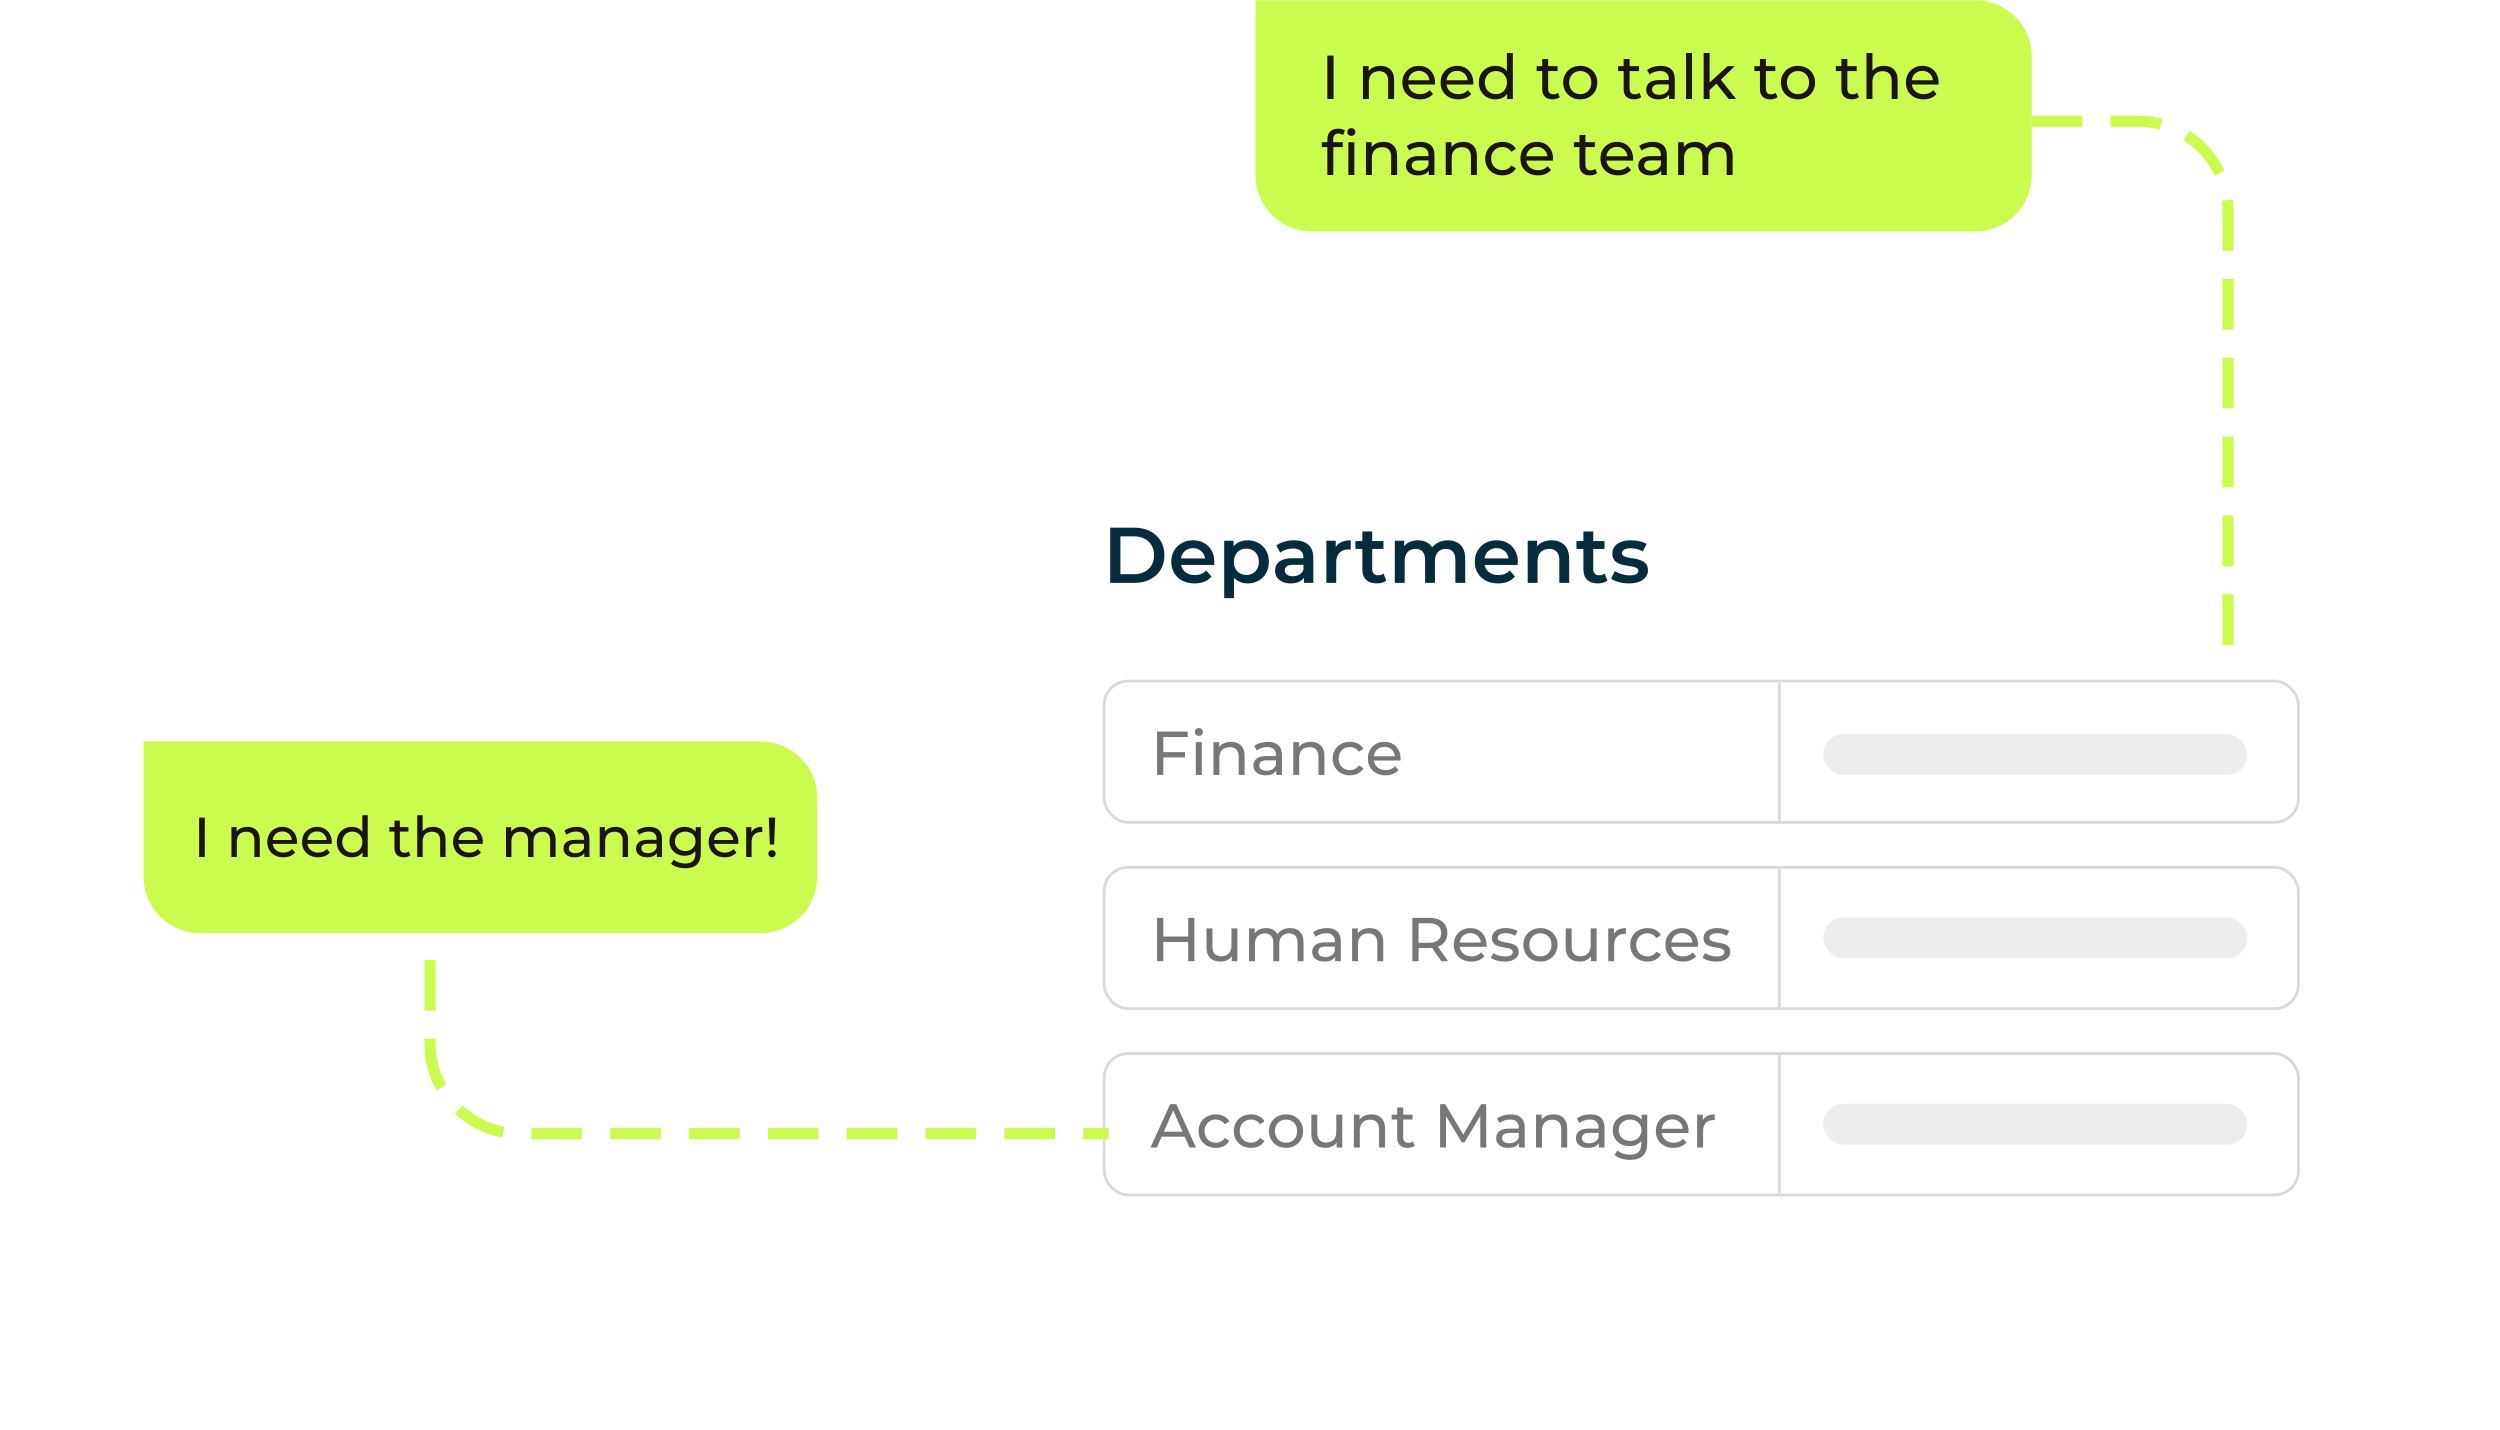 <svg width="888" height="508" viewBox="0 0 888 508" fill="none" xmlns="http://www.w3.org/2000/svg">
<g filter="url(#filter0_d_3991_2141)">
<rect x="345.463" y="143.765" width="517.67" height="335.493" rx="30" fill="white"/>
</g>
<path d="M632.033 242.439L632.033 291.969" stroke="#DADBD8"/>
<path d="M632.033 308.242L632.033 357.772" stroke="#DADBD8"/>
<path d="M632.033 374.404L632.033 423.935" stroke="#DADBD8"/>
<path d="M394.335 207.032V187.432H402.903C405.031 187.432 406.898 187.842 408.503 188.664C410.108 189.485 411.359 190.624 412.255 192.08C413.151 193.536 413.599 195.253 413.599 197.232C413.599 199.192 413.151 200.909 412.255 202.384C411.359 203.84 410.108 204.978 408.503 205.8C406.898 206.621 405.031 207.032 402.903 207.032H394.335ZM397.975 203.952H402.735C404.21 203.952 405.479 203.672 406.543 203.112C407.626 202.552 408.456 201.768 409.035 200.76C409.632 199.752 409.931 198.576 409.931 197.232C409.931 195.869 409.632 194.693 409.035 193.704C408.456 192.696 407.626 191.912 406.543 191.352C405.479 190.792 404.21 190.512 402.735 190.512H397.975V203.952ZM424.3 207.228C422.639 207.228 421.183 206.901 419.932 206.248C418.7 205.576 417.739 204.661 417.048 203.504C416.376 202.346 416.04 201.03 416.04 199.556C416.04 198.062 416.367 196.746 417.02 195.608C417.692 194.45 418.607 193.545 419.764 192.892C420.94 192.238 422.275 191.912 423.768 191.912C425.224 191.912 426.521 192.229 427.66 192.864C428.799 193.498 429.695 194.394 430.348 195.552C431.001 196.709 431.328 198.072 431.328 199.64C431.328 199.789 431.319 199.957 431.3 200.144C431.3 200.33 431.291 200.508 431.272 200.676H418.812V198.352H429.424L428.052 199.08C428.071 198.221 427.893 197.465 427.52 196.812C427.147 196.158 426.633 195.645 425.98 195.272C425.345 194.898 424.608 194.712 423.768 194.712C422.909 194.712 422.153 194.898 421.5 195.272C420.865 195.645 420.361 196.168 419.988 196.84C419.633 197.493 419.456 198.268 419.456 199.164V199.724C419.456 200.62 419.661 201.413 420.072 202.104C420.483 202.794 421.061 203.326 421.808 203.7C422.555 204.073 423.413 204.26 424.384 204.26C425.224 204.26 425.98 204.129 426.652 203.868C427.324 203.606 427.921 203.196 428.444 202.636L430.32 204.792C429.648 205.576 428.799 206.182 427.772 206.612C426.764 207.022 425.607 207.228 424.3 207.228ZM443.118 207.228C441.905 207.228 440.794 206.948 439.786 206.388C438.797 205.828 438.003 204.988 437.406 203.868C436.827 202.729 436.538 201.292 436.538 199.556C436.538 197.801 436.818 196.364 437.378 195.244C437.957 194.124 438.741 193.293 439.73 192.752C440.719 192.192 441.849 191.912 443.118 191.912C444.593 191.912 445.89 192.229 447.01 192.864C448.149 193.498 449.045 194.385 449.698 195.524C450.37 196.662 450.706 198.006 450.706 199.556C450.706 201.105 450.37 202.458 449.698 203.616C449.045 204.754 448.149 205.641 447.01 206.276C445.89 206.91 444.593 207.228 443.118 207.228ZM434.83 212.464V192.08H438.162V195.608L438.05 199.584L438.33 203.56V212.464H434.83ZM442.726 204.232C443.566 204.232 444.313 204.045 444.966 203.672C445.638 203.298 446.17 202.757 446.562 202.048C446.954 201.338 447.15 200.508 447.15 199.556C447.15 198.585 446.954 197.754 446.562 197.064C446.17 196.354 445.638 195.813 444.966 195.44C444.313 195.066 443.566 194.88 442.726 194.88C441.886 194.88 441.13 195.066 440.458 195.44C439.786 195.813 439.254 196.354 438.862 197.064C438.47 197.754 438.274 198.585 438.274 199.556C438.274 200.508 438.47 201.338 438.862 202.048C439.254 202.757 439.786 203.298 440.458 203.672C441.13 204.045 441.886 204.232 442.726 204.232ZM463.186 207.032V204.008L462.99 203.364V198.072C462.99 197.045 462.682 196.252 462.066 195.692C461.45 195.113 460.516 194.824 459.266 194.824C458.426 194.824 457.595 194.954 456.774 195.216C455.971 195.477 455.29 195.841 454.73 196.308L453.358 193.76C454.16 193.144 455.112 192.686 456.214 192.388C457.334 192.07 458.491 191.912 459.686 191.912C461.851 191.912 463.522 192.434 464.698 193.48C465.892 194.506 466.49 196.102 466.49 198.268V207.032H463.186ZM458.482 207.228C457.362 207.228 456.382 207.041 455.542 206.668C454.702 206.276 454.048 205.744 453.582 205.072C453.134 204.381 452.91 203.606 452.91 202.748C452.91 201.908 453.106 201.152 453.498 200.48C453.908 199.808 454.571 199.276 455.486 198.884C456.4 198.492 457.614 198.296 459.126 198.296H463.466V200.62H459.378C458.183 200.62 457.38 200.816 456.97 201.208C456.559 201.581 456.354 202.048 456.354 202.608C456.354 203.242 456.606 203.746 457.11 204.12C457.614 204.493 458.314 204.68 459.21 204.68C460.068 204.68 460.834 204.484 461.506 204.092C462.196 203.7 462.691 203.121 462.99 202.356L463.578 204.456C463.242 205.333 462.635 206.014 461.758 206.5C460.899 206.985 459.807 207.228 458.482 207.228ZM471.122 207.032V192.08H474.454V196.196L474.062 194.992C474.51 193.984 475.21 193.218 476.162 192.696C477.132 192.173 478.336 191.912 479.774 191.912V195.244C479.624 195.206 479.484 195.188 479.354 195.188C479.223 195.169 479.092 195.16 478.962 195.16C477.636 195.16 476.582 195.552 475.798 196.336C475.014 197.101 474.622 198.249 474.622 199.78V207.032H471.122ZM489.058 207.228C487.415 207.228 486.146 206.808 485.25 205.968C484.354 205.109 483.906 203.849 483.906 202.188V188.776H487.406V202.104C487.406 202.813 487.583 203.364 487.938 203.756C488.311 204.148 488.824 204.344 489.478 204.344C490.262 204.344 490.915 204.138 491.438 203.728L492.418 206.22C492.007 206.556 491.503 206.808 490.906 206.976C490.308 207.144 489.692 207.228 489.058 207.228ZM481.442 194.992V192.192H491.41V194.992H481.442ZM514.309 191.912C515.503 191.912 516.558 192.145 517.473 192.612C518.406 193.078 519.134 193.797 519.657 194.768C520.179 195.72 520.441 196.952 520.441 198.464V207.032H516.941V198.912C516.941 197.586 516.651 196.597 516.073 195.944C515.494 195.29 514.663 194.964 513.581 194.964C512.815 194.964 512.134 195.132 511.537 195.468C510.958 195.804 510.501 196.298 510.165 196.952C509.847 197.605 509.689 198.436 509.689 199.444V207.032H506.189V198.912C506.189 197.586 505.899 196.597 505.321 195.944C504.742 195.29 503.911 194.964 502.829 194.964C502.063 194.964 501.382 195.132 500.785 195.468C500.206 195.804 499.749 196.298 499.413 196.952C499.095 197.605 498.937 198.436 498.937 199.444V207.032H495.437V192.08H498.769V196.056L498.181 194.88C498.685 193.909 499.413 193.172 500.365 192.668C501.335 192.164 502.437 191.912 503.669 191.912C505.069 191.912 506.282 192.257 507.309 192.948C508.354 193.638 509.045 194.684 509.381 196.084L508.009 195.608C508.494 194.488 509.297 193.592 510.417 192.92C511.537 192.248 512.834 191.912 514.309 191.912ZM532.109 207.228C530.447 207.228 528.991 206.901 527.741 206.248C526.509 205.576 525.547 204.661 524.857 203.504C524.185 202.346 523.849 201.03 523.849 199.556C523.849 198.062 524.175 196.746 524.829 195.608C525.501 194.45 526.415 193.545 527.573 192.892C528.749 192.238 530.083 191.912 531.577 191.912C533.033 191.912 534.33 192.229 535.469 192.864C536.607 193.498 537.503 194.394 538.157 195.552C538.81 196.709 539.137 198.072 539.137 199.64C539.137 199.789 539.127 199.957 539.109 200.144C539.109 200.33 539.099 200.508 539.081 200.676H526.621V198.352H537.233L535.861 199.08C535.879 198.221 535.702 197.465 535.329 196.812C534.955 196.158 534.442 195.645 533.789 195.272C533.154 194.898 532.417 194.712 531.577 194.712C530.718 194.712 529.962 194.898 529.309 195.272C528.674 195.645 528.17 196.168 527.797 196.84C527.442 197.493 527.265 198.268 527.265 199.164V199.724C527.265 200.62 527.47 201.413 527.881 202.104C528.291 202.794 528.87 203.326 529.617 203.7C530.363 204.073 531.222 204.26 532.193 204.26C533.033 204.26 533.789 204.129 534.461 203.868C535.133 203.606 535.73 203.196 536.253 202.636L538.129 204.792C537.457 205.576 536.607 206.182 535.581 206.612C534.573 207.022 533.415 207.228 532.109 207.228ZM551.123 191.912C552.317 191.912 553.381 192.145 554.315 192.612C555.267 193.078 556.013 193.797 556.555 194.768C557.096 195.72 557.367 196.952 557.367 198.464V207.032H553.867V198.912C553.867 197.586 553.549 196.597 552.915 195.944C552.299 195.29 551.431 194.964 550.311 194.964C549.489 194.964 548.761 195.132 548.127 195.468C547.492 195.804 546.997 196.308 546.643 196.98C546.307 197.633 546.139 198.464 546.139 199.472V207.032H542.639V192.08H545.971V196.112L545.383 194.88C545.905 193.928 546.661 193.2 547.651 192.696C548.659 192.173 549.816 191.912 551.123 191.912ZM567.575 207.228C565.932 207.228 564.663 206.808 563.767 205.968C562.871 205.109 562.423 203.849 562.423 202.188V188.776H565.923V202.104C565.923 202.813 566.1 203.364 566.455 203.756C566.828 204.148 567.341 204.344 567.995 204.344C568.779 204.344 569.432 204.138 569.955 203.728L570.935 206.22C570.524 206.556 570.02 206.808 569.423 206.976C568.825 207.144 568.209 207.228 567.575 207.228ZM559.959 194.992V192.192H569.927V194.992H559.959ZM578.574 207.228C577.323 207.228 576.119 207.069 574.962 206.752C573.823 206.416 572.918 206.014 572.246 205.548L573.59 202.888C574.262 203.317 575.064 203.672 575.998 203.952C576.931 204.232 577.864 204.372 578.798 204.372C579.899 204.372 580.692 204.222 581.178 203.924C581.682 203.625 581.934 203.224 581.934 202.72C581.934 202.309 581.766 202.001 581.43 201.796C581.094 201.572 580.655 201.404 580.114 201.292C579.572 201.18 578.966 201.077 578.294 200.984C577.64 200.89 576.978 200.769 576.306 200.62C575.652 200.452 575.055 200.218 574.514 199.92C573.972 199.602 573.534 199.182 573.198 198.66C572.862 198.137 572.694 197.446 572.694 196.588C572.694 195.636 572.964 194.814 573.506 194.124C574.047 193.414 574.803 192.873 575.774 192.5C576.763 192.108 577.93 191.912 579.274 191.912C580.282 191.912 581.299 192.024 582.326 192.248C583.352 192.472 584.202 192.789 584.874 193.2L583.53 195.86C582.82 195.43 582.102 195.141 581.374 194.992C580.664 194.824 579.955 194.74 579.246 194.74C578.182 194.74 577.388 194.898 576.866 195.216C576.362 195.533 576.11 195.934 576.11 196.42C576.11 196.868 576.278 197.204 576.614 197.428C576.95 197.652 577.388 197.829 577.93 197.96C578.471 198.09 579.068 198.202 579.722 198.296C580.394 198.37 581.056 198.492 581.71 198.66C582.363 198.828 582.96 199.061 583.502 199.36C584.062 199.64 584.51 200.041 584.846 200.564C585.182 201.086 585.35 201.768 585.35 202.608C585.35 203.541 585.07 204.353 584.51 205.044C583.968 205.734 583.194 206.276 582.186 206.668C581.178 207.041 579.974 207.228 578.574 207.228Z" fill="#052C3D"/>
<rect x="392.203" y="241.907" width="424.189" height="50.202" rx="8.5" stroke="#DADBD8"/>
<rect x="392.203" y="308.07" width="424.189" height="50.202" rx="8.5" stroke="#DADBD8"/>
<rect x="392.203" y="374.234" width="424.189" height="50.202" rx="8.5" stroke="#DADBD8"/>
<path d="M412.978 267.147H420.92V269.039H412.978V267.147ZM413.198 275.265H410.998V259.865H421.866V261.779H413.198V275.265ZM424.764 275.265V263.605H426.876V275.265H424.764ZM425.82 261.361C425.41 261.361 425.065 261.229 424.786 260.965C424.522 260.701 424.39 260.378 424.39 259.997C424.39 259.601 424.522 259.271 424.786 259.007C425.065 258.743 425.41 258.611 425.82 258.611C426.231 258.611 426.568 258.743 426.832 259.007C427.111 259.256 427.25 259.572 427.25 259.953C427.25 260.349 427.118 260.686 426.854 260.965C426.59 261.229 426.246 261.361 425.82 261.361ZM437.245 263.495C438.198 263.495 439.034 263.678 439.753 264.045C440.486 264.412 441.058 264.969 441.469 265.717C441.88 266.465 442.085 267.411 442.085 268.555V275.265H439.973V268.797C439.973 267.668 439.694 266.817 439.137 266.245C438.594 265.673 437.824 265.387 436.827 265.387C436.079 265.387 435.426 265.534 434.869 265.827C434.312 266.12 433.879 266.553 433.571 267.125C433.278 267.697 433.131 268.408 433.131 269.259V275.265H431.019V263.605H433.043V266.751L432.713 265.915C433.094 265.152 433.681 264.558 434.473 264.133C435.265 263.708 436.189 263.495 437.245 263.495ZM453.341 275.265V272.801L453.231 272.339V268.137C453.231 267.242 452.967 266.553 452.439 266.069C451.926 265.57 451.149 265.321 450.107 265.321C449.418 265.321 448.743 265.438 448.083 265.673C447.423 265.893 446.866 266.194 446.411 266.575L445.531 264.991C446.133 264.507 446.851 264.14 447.687 263.891C448.538 263.627 449.425 263.495 450.349 263.495C451.948 263.495 453.18 263.884 454.045 264.661C454.911 265.438 455.343 266.626 455.343 268.225V275.265H453.341ZM449.513 275.397C448.648 275.397 447.885 275.25 447.225 274.957C446.58 274.664 446.081 274.26 445.729 273.747C445.377 273.219 445.201 272.625 445.201 271.965C445.201 271.334 445.348 270.762 445.641 270.249C445.949 269.736 446.441 269.325 447.115 269.017C447.805 268.709 448.729 268.555 449.887 268.555H453.583V270.073H449.975C448.919 270.073 448.208 270.249 447.841 270.601C447.475 270.953 447.291 271.378 447.291 271.877C447.291 272.449 447.519 272.911 447.973 273.263C448.428 273.6 449.059 273.769 449.865 273.769C450.657 273.769 451.347 273.593 451.933 273.241C452.535 272.889 452.967 272.376 453.231 271.701L453.649 273.153C453.371 273.842 452.879 274.392 452.175 274.803C451.471 275.199 450.584 275.397 449.513 275.397ZM465.588 263.495C466.541 263.495 467.377 263.678 468.096 264.045C468.829 264.412 469.401 264.969 469.812 265.717C470.223 266.465 470.428 267.411 470.428 268.555V275.265H468.316V268.797C468.316 267.668 468.037 266.817 467.48 266.245C466.937 265.673 466.167 265.387 465.17 265.387C464.422 265.387 463.769 265.534 463.212 265.827C462.655 266.12 462.222 266.553 461.914 267.125C461.621 267.697 461.474 268.408 461.474 269.259V275.265H459.362V263.605H461.386V266.751L461.056 265.915C461.437 265.152 462.024 264.558 462.816 264.133C463.608 263.708 464.532 263.495 465.588 263.495ZM479.529 275.397C478.341 275.397 477.277 275.14 476.339 274.627C475.415 274.114 474.689 273.41 474.161 272.515C473.633 271.62 473.369 270.594 473.369 269.435C473.369 268.276 473.633 267.25 474.161 266.355C474.689 265.46 475.415 264.764 476.339 264.265C477.277 263.752 478.341 263.495 479.529 263.495C480.585 263.495 481.523 263.708 482.345 264.133C483.181 264.544 483.826 265.16 484.281 265.981L482.675 267.015C482.293 266.443 481.824 266.025 481.267 265.761C480.724 265.482 480.137 265.343 479.507 265.343C478.744 265.343 478.062 265.512 477.461 265.849C476.859 266.186 476.383 266.663 476.031 267.279C475.679 267.88 475.503 268.599 475.503 269.435C475.503 270.271 475.679 270.997 476.031 271.613C476.383 272.229 476.859 272.706 477.461 273.043C478.062 273.38 478.744 273.549 479.507 273.549C480.137 273.549 480.724 273.417 481.267 273.153C481.824 272.874 482.293 272.449 482.675 271.877L484.281 272.889C483.826 273.696 483.181 274.319 482.345 274.759C481.523 275.184 480.585 275.397 479.529 275.397ZM492.145 275.397C490.898 275.397 489.798 275.14 488.845 274.627C487.906 274.114 487.173 273.41 486.645 272.515C486.132 271.62 485.875 270.594 485.875 269.435C485.875 268.276 486.124 267.25 486.623 266.355C487.136 265.46 487.833 264.764 488.713 264.265C489.608 263.752 490.612 263.495 491.727 263.495C492.856 263.495 493.854 263.744 494.719 264.243C495.584 264.742 496.259 265.446 496.743 266.355C497.242 267.25 497.491 268.298 497.491 269.501C497.491 269.589 497.484 269.692 497.469 269.809C497.469 269.926 497.462 270.036 497.447 270.139H487.525V268.621H496.347L495.489 269.149C495.504 268.401 495.35 267.734 495.027 267.147C494.704 266.56 494.257 266.106 493.685 265.783C493.128 265.446 492.475 265.277 491.727 265.277C490.994 265.277 490.341 265.446 489.769 265.783C489.197 266.106 488.75 266.568 488.427 267.169C488.104 267.756 487.943 268.43 487.943 269.193V269.545C487.943 270.322 488.119 271.019 488.471 271.635C488.838 272.236 489.344 272.706 489.989 273.043C490.634 273.38 491.375 273.549 492.211 273.549C492.9 273.549 493.524 273.432 494.081 273.197C494.653 272.962 495.152 272.61 495.577 272.141L496.743 273.505C496.215 274.121 495.555 274.59 494.763 274.913C493.986 275.236 493.113 275.397 492.145 275.397Z" fill="#777777"/>
<path d="M422.042 326.028H424.242V341.428H422.042V326.028ZM413.198 341.428H410.998V326.028H413.198V341.428ZM422.24 334.564H412.978V332.65H422.24V334.564ZM433.559 341.56C432.562 341.56 431.682 341.377 430.919 341.01C430.171 340.644 429.584 340.086 429.159 339.338C428.748 338.576 428.543 337.622 428.543 336.478V329.768H430.655V336.236C430.655 337.38 430.926 338.238 431.469 338.81C432.026 339.382 432.804 339.668 433.801 339.668C434.534 339.668 435.172 339.522 435.715 339.228C436.258 338.92 436.676 338.48 436.969 337.908C437.262 337.322 437.409 336.618 437.409 335.796V329.768H439.521V341.428H437.519V338.282L437.849 339.118C437.468 339.896 436.896 340.497 436.133 340.922C435.37 341.348 434.512 341.56 433.559 341.56ZM458.238 329.658C459.176 329.658 460.005 329.842 460.724 330.208C461.442 330.575 462 331.132 462.396 331.88C462.806 332.628 463.012 333.574 463.012 334.718V341.428H460.9V334.96C460.9 333.831 460.636 332.98 460.108 332.408C459.58 331.836 458.839 331.55 457.886 331.55C457.182 331.55 456.566 331.697 456.038 331.99C455.51 332.284 455.099 332.716 454.806 333.288C454.527 333.86 454.388 334.572 454.388 335.422V341.428H452.276V334.96C452.276 333.831 452.012 332.98 451.484 332.408C450.97 331.836 450.23 331.55 449.262 331.55C448.572 331.55 447.964 331.697 447.436 331.99C446.908 332.284 446.497 332.716 446.204 333.288C445.91 333.86 445.764 334.572 445.764 335.422V341.428H443.652V329.768H445.676V332.87L445.346 332.078C445.712 331.316 446.277 330.722 447.04 330.296C447.802 329.871 448.69 329.658 449.702 329.658C450.816 329.658 451.777 329.937 452.584 330.494C453.39 331.037 453.918 331.866 454.168 332.98L453.31 332.628C453.662 331.734 454.278 331.015 455.158 330.472C456.038 329.93 457.064 329.658 458.238 329.658ZM474.246 341.428V338.964L474.136 338.502V334.3C474.136 333.406 473.872 332.716 473.344 332.232C472.83 331.734 472.053 331.484 471.012 331.484C470.322 331.484 469.648 331.602 468.988 331.836C468.328 332.056 467.77 332.357 467.316 332.738L466.436 331.154C467.037 330.67 467.756 330.304 468.592 330.054C469.442 329.79 470.33 329.658 471.254 329.658C472.852 329.658 474.084 330.047 474.95 330.824C475.815 331.602 476.248 332.79 476.248 334.388V341.428H474.246ZM470.418 341.56C469.552 341.56 468.79 341.414 468.13 341.12C467.484 340.827 466.986 340.424 466.634 339.91C466.282 339.382 466.106 338.788 466.106 338.128C466.106 337.498 466.252 336.926 466.546 336.412C466.854 335.899 467.345 335.488 468.02 335.18C468.709 334.872 469.633 334.718 470.792 334.718H474.488V336.236H470.88C469.824 336.236 469.112 336.412 468.746 336.764C468.379 337.116 468.196 337.542 468.196 338.04C468.196 338.612 468.423 339.074 468.878 339.426C469.332 339.764 469.963 339.932 470.77 339.932C471.562 339.932 472.251 339.756 472.838 339.404C473.439 339.052 473.872 338.539 474.136 337.864L474.554 339.316C474.275 340.006 473.784 340.556 473.08 340.966C472.376 341.362 471.488 341.56 470.418 341.56ZM486.492 329.658C487.446 329.658 488.282 329.842 489 330.208C489.734 330.575 490.306 331.132 490.716 331.88C491.127 332.628 491.332 333.574 491.332 334.718V341.428H489.22V334.96C489.22 333.831 488.942 332.98 488.384 332.408C487.842 331.836 487.072 331.55 486.074 331.55C485.326 331.55 484.674 331.697 484.116 331.99C483.559 332.284 483.126 332.716 482.818 333.288C482.525 333.86 482.378 334.572 482.378 335.422V341.428H480.266V329.768H482.29V332.914L481.96 332.078C482.342 331.316 482.928 330.722 483.72 330.296C484.512 329.871 485.436 329.658 486.492 329.658ZM501.677 341.428V326.028H507.683C509.032 326.028 510.184 326.241 511.137 326.666C512.09 327.092 512.824 327.708 513.337 328.514C513.85 329.321 514.107 330.282 514.107 331.396C514.107 332.511 513.85 333.472 513.337 334.278C512.824 335.07 512.09 335.679 511.137 336.104C510.184 336.53 509.032 336.742 507.683 336.742H502.887L503.877 335.73V341.428H501.677ZM511.973 341.428L508.057 335.84H510.411L514.371 341.428H511.973ZM503.877 335.95L502.887 334.872H507.617C509.025 334.872 510.088 334.572 510.807 333.97C511.54 333.354 511.907 332.496 511.907 331.396C511.907 330.296 511.54 329.446 510.807 328.844C510.088 328.243 509.025 327.942 507.617 327.942H502.887L503.877 326.842V335.95ZM522.655 341.56C521.409 341.56 520.309 341.304 519.355 340.79C518.417 340.277 517.683 339.573 517.155 338.678C516.642 337.784 516.385 336.757 516.385 335.598C516.385 334.44 516.635 333.413 517.133 332.518C517.647 331.624 518.343 330.927 519.223 330.428C520.118 329.915 521.123 329.658 522.237 329.658C523.367 329.658 524.364 329.908 525.229 330.406C526.095 330.905 526.769 331.609 527.253 332.518C527.752 333.413 528.001 334.462 528.001 335.664C528.001 335.752 527.994 335.855 527.979 335.972C527.979 336.09 527.972 336.2 527.957 336.302H518.035V334.784H526.857L525.999 335.312C526.014 334.564 525.86 333.897 525.537 333.31C525.215 332.724 524.767 332.269 524.195 331.946C523.638 331.609 522.985 331.44 522.237 331.44C521.504 331.44 520.851 331.609 520.279 331.946C519.707 332.269 519.26 332.731 518.937 333.332C518.615 333.919 518.453 334.594 518.453 335.356V335.708C518.453 336.486 518.629 337.182 518.981 337.798C519.348 338.4 519.854 338.869 520.499 339.206C521.145 339.544 521.885 339.712 522.721 339.712C523.411 339.712 524.034 339.595 524.591 339.36C525.163 339.126 525.662 338.774 526.087 338.304L527.253 339.668C526.725 340.284 526.065 340.754 525.273 341.076C524.496 341.399 523.623 341.56 522.655 341.56ZM534.388 341.56C533.42 341.56 532.496 341.428 531.616 341.164C530.751 340.9 530.069 340.578 529.57 340.196L530.45 338.524C530.949 338.862 531.565 339.148 532.298 339.382C533.031 339.617 533.779 339.734 534.542 339.734C535.525 339.734 536.229 339.595 536.654 339.316C537.094 339.038 537.314 338.649 537.314 338.15C537.314 337.784 537.182 337.498 536.918 337.292C536.654 337.087 536.302 336.933 535.862 336.83C535.437 336.728 534.96 336.64 534.432 336.566C533.904 336.478 533.376 336.376 532.848 336.258C532.32 336.126 531.836 335.95 531.396 335.73C530.956 335.496 530.604 335.18 530.34 334.784C530.076 334.374 529.944 333.831 529.944 333.156C529.944 332.452 530.142 331.836 530.538 331.308C530.934 330.78 531.491 330.377 532.21 330.098C532.943 329.805 533.809 329.658 534.806 329.658C535.569 329.658 536.339 329.754 537.116 329.944C537.908 330.12 538.553 330.377 539.052 330.714L538.15 332.386C537.622 332.034 537.072 331.792 536.5 331.66C535.928 331.528 535.356 331.462 534.784 331.462C533.86 331.462 533.171 331.616 532.716 331.924C532.261 332.218 532.034 332.599 532.034 333.068C532.034 333.464 532.166 333.772 532.43 333.992C532.709 334.198 533.061 334.359 533.486 334.476C533.926 334.594 534.41 334.696 534.938 334.784C535.466 334.858 535.994 334.96 536.522 335.092C537.05 335.21 537.527 335.378 537.952 335.598C538.392 335.818 538.744 336.126 539.008 336.522C539.287 336.918 539.426 337.446 539.426 338.106C539.426 338.81 539.221 339.419 538.81 339.932C538.399 340.446 537.82 340.849 537.072 341.142C536.324 341.421 535.429 341.56 534.388 341.56ZM547.17 341.56C545.996 341.56 544.955 341.304 544.046 340.79C543.136 340.277 542.418 339.573 541.89 338.678C541.362 337.769 541.098 336.742 541.098 335.598C541.098 334.44 541.362 333.413 541.89 332.518C542.418 331.624 543.136 330.927 544.046 330.428C544.955 329.915 545.996 329.658 547.17 329.658C548.328 329.658 549.362 329.915 550.272 330.428C551.196 330.927 551.914 331.624 552.428 332.518C552.956 333.398 553.22 334.425 553.22 335.598C553.22 336.757 552.956 337.784 552.428 338.678C551.914 339.573 551.196 340.277 550.272 340.79C549.362 341.304 548.328 341.56 547.17 341.56ZM547.17 339.712C547.918 339.712 548.585 339.544 549.172 339.206C549.773 338.869 550.242 338.392 550.58 337.776C550.917 337.146 551.086 336.42 551.086 335.598C551.086 334.762 550.917 334.044 550.58 333.442C550.242 332.826 549.773 332.35 549.172 332.012C548.585 331.675 547.918 331.506 547.17 331.506C546.422 331.506 545.754 331.675 545.168 332.012C544.581 332.35 544.112 332.826 543.76 333.442C543.408 334.044 543.232 334.762 543.232 335.598C543.232 336.42 543.408 337.146 543.76 337.776C544.112 338.392 544.581 338.869 545.168 339.206C545.754 339.544 546.422 339.712 547.17 339.712ZM561.156 341.56C560.159 341.56 559.279 341.377 558.516 341.01C557.768 340.644 557.182 340.086 556.756 339.338C556.346 338.576 556.14 337.622 556.14 336.478V329.768H558.252V336.236C558.252 337.38 558.524 338.238 559.066 338.81C559.624 339.382 560.401 339.668 561.398 339.668C562.132 339.668 562.77 339.522 563.312 339.228C563.855 338.92 564.273 338.48 564.566 337.908C564.86 337.322 565.006 336.618 565.006 335.796V329.768H567.118V341.428H565.116V338.282L565.446 339.118C565.065 339.896 564.493 340.497 563.73 340.922C562.968 341.348 562.11 341.56 561.156 341.56ZM571.249 341.428V329.768H573.273V332.936L573.075 332.144C573.398 331.338 573.94 330.722 574.703 330.296C575.466 329.871 576.404 329.658 577.519 329.658V331.704C577.431 331.69 577.343 331.682 577.255 331.682C577.182 331.682 577.108 331.682 577.035 331.682C575.906 331.682 575.011 332.02 574.351 332.694C573.691 333.369 573.361 334.344 573.361 335.62V341.428H571.249ZM585.207 341.56C584.019 341.56 582.955 341.304 582.017 340.79C581.093 340.277 580.367 339.573 579.839 338.678C579.311 337.784 579.047 336.757 579.047 335.598C579.047 334.44 579.311 333.413 579.839 332.518C580.367 331.624 581.093 330.927 582.017 330.428C582.955 329.915 584.019 329.658 585.207 329.658C586.263 329.658 587.201 329.871 588.023 330.296C588.859 330.707 589.504 331.323 589.959 332.144L588.353 333.178C587.971 332.606 587.502 332.188 586.945 331.924C586.402 331.646 585.815 331.506 585.185 331.506C584.422 331.506 583.74 331.675 583.139 332.012C582.537 332.35 582.061 332.826 581.709 333.442C581.357 334.044 581.181 334.762 581.181 335.598C581.181 336.434 581.357 337.16 581.709 337.776C582.061 338.392 582.537 338.869 583.139 339.206C583.74 339.544 584.422 339.712 585.185 339.712C585.815 339.712 586.402 339.58 586.945 339.316C587.502 339.038 587.971 338.612 588.353 338.04L589.959 339.052C589.504 339.859 588.859 340.482 588.023 340.922C587.201 341.348 586.263 341.56 585.207 341.56ZM597.823 341.56C596.577 341.56 595.477 341.304 594.523 340.79C593.585 340.277 592.851 339.573 592.323 338.678C591.81 337.784 591.553 336.757 591.553 335.598C591.553 334.44 591.803 333.413 592.301 332.518C592.815 331.624 593.511 330.927 594.391 330.428C595.286 329.915 596.291 329.658 597.405 329.658C598.535 329.658 599.532 329.908 600.397 330.406C601.263 330.905 601.937 331.609 602.421 332.518C602.92 333.413 603.169 334.462 603.169 335.664C603.169 335.752 603.162 335.855 603.147 335.972C603.147 336.09 603.14 336.2 603.125 336.302H593.203V334.784H602.025L601.167 335.312C601.182 334.564 601.028 333.897 600.705 333.31C600.383 332.724 599.935 332.269 599.363 331.946C598.806 331.609 598.153 331.44 597.405 331.44C596.672 331.44 596.019 331.609 595.447 331.946C594.875 332.269 594.428 332.731 594.105 333.332C593.783 333.919 593.621 334.594 593.621 335.356V335.708C593.621 336.486 593.797 337.182 594.149 337.798C594.516 338.4 595.022 338.869 595.667 339.206C596.313 339.544 597.053 339.712 597.889 339.712C598.579 339.712 599.202 339.595 599.759 339.36C600.331 339.126 600.83 338.774 601.255 338.304L602.421 339.668C601.893 340.284 601.233 340.754 600.441 341.076C599.664 341.399 598.791 341.56 597.823 341.56ZM609.556 341.56C608.588 341.56 607.664 341.428 606.784 341.164C605.919 340.9 605.237 340.578 604.738 340.196L605.618 338.524C606.117 338.862 606.733 339.148 607.466 339.382C608.199 339.617 608.947 339.734 609.71 339.734C610.693 339.734 611.397 339.595 611.822 339.316C612.262 339.038 612.482 338.649 612.482 338.15C612.482 337.784 612.35 337.498 612.086 337.292C611.822 337.087 611.47 336.933 611.03 336.83C610.605 336.728 610.128 336.64 609.6 336.566C609.072 336.478 608.544 336.376 608.016 336.258C607.488 336.126 607.004 335.95 606.564 335.73C606.124 335.496 605.772 335.18 605.508 334.784C605.244 334.374 605.112 333.831 605.112 333.156C605.112 332.452 605.31 331.836 605.706 331.308C606.102 330.78 606.659 330.377 607.378 330.098C608.111 329.805 608.977 329.658 609.974 329.658C610.737 329.658 611.507 329.754 612.284 329.944C613.076 330.12 613.721 330.377 614.22 330.714L613.318 332.386C612.79 332.034 612.24 331.792 611.668 331.66C611.096 331.528 610.524 331.462 609.952 331.462C609.028 331.462 608.339 331.616 607.884 331.924C607.429 332.218 607.202 332.599 607.202 333.068C607.202 333.464 607.334 333.772 607.598 333.992C607.877 334.198 608.229 334.359 608.654 334.476C609.094 334.594 609.578 334.696 610.106 334.784C610.634 334.858 611.162 334.96 611.69 335.092C612.218 335.21 612.695 335.378 613.12 335.598C613.56 335.818 613.912 336.126 614.176 336.522C614.455 336.918 614.594 337.446 614.594 338.106C614.594 338.81 614.389 339.419 613.978 339.932C613.567 340.446 612.988 340.849 612.24 341.142C611.492 341.421 610.597 341.56 609.556 341.56Z" fill="#777777"/>
<path d="M408.665 407.592L415.64 392.192H417.818L424.814 407.592H422.504L416.278 393.424H417.158L410.932 407.592H408.665ZM411.636 403.742L412.23 401.982H420.898L421.536 403.742H411.636ZM431.887 407.724C430.699 407.724 429.636 407.467 428.697 406.954C427.773 406.44 427.047 405.736 426.519 404.842C425.991 403.947 425.727 402.92 425.727 401.762C425.727 400.603 425.991 399.576 426.519 398.682C427.047 397.787 427.773 397.09 428.697 396.592C429.636 396.078 430.699 395.822 431.887 395.822C432.943 395.822 433.882 396.034 434.703 396.46C435.539 396.87 436.185 397.486 436.639 398.308L435.033 399.342C434.652 398.77 434.183 398.352 433.625 398.088C433.083 397.809 432.496 397.67 431.865 397.67C431.103 397.67 430.421 397.838 429.819 398.176C429.218 398.513 428.741 398.99 428.389 399.606C428.037 400.207 427.861 400.926 427.861 401.762C427.861 402.598 428.037 403.324 428.389 403.94C428.741 404.556 429.218 405.032 429.819 405.37C430.421 405.707 431.103 405.876 431.865 405.876C432.496 405.876 433.083 405.744 433.625 405.48C434.183 405.201 434.652 404.776 435.033 404.204L436.639 405.216C436.185 406.022 435.539 406.646 434.703 407.086C433.882 407.511 432.943 407.724 431.887 407.724ZM444.394 407.724C443.206 407.724 442.143 407.467 441.204 406.954C440.28 406.44 439.554 405.736 439.026 404.842C438.498 403.947 438.234 402.92 438.234 401.762C438.234 400.603 438.498 399.576 439.026 398.682C439.554 397.787 440.28 397.09 441.204 396.592C442.143 396.078 443.206 395.822 444.394 395.822C445.45 395.822 446.389 396.034 447.21 396.46C448.046 396.87 448.691 397.486 449.146 398.308L447.54 399.342C447.159 398.77 446.689 398.352 446.132 398.088C445.589 397.809 445.003 397.67 444.372 397.67C443.609 397.67 442.927 397.838 442.326 398.176C441.725 398.513 441.248 398.99 440.896 399.606C440.544 400.207 440.368 400.926 440.368 401.762C440.368 402.598 440.544 403.324 440.896 403.94C441.248 404.556 441.725 405.032 442.326 405.37C442.927 405.707 443.609 405.876 444.372 405.876C445.003 405.876 445.589 405.744 446.132 405.48C446.689 405.201 447.159 404.776 447.54 404.204L449.146 405.216C448.691 406.022 448.046 406.646 447.21 407.086C446.389 407.511 445.45 407.724 444.394 407.724ZM456.812 407.724C455.639 407.724 454.598 407.467 453.688 406.954C452.779 406.44 452.06 405.736 451.532 404.842C451.004 403.932 450.74 402.906 450.74 401.762C450.74 400.603 451.004 399.576 451.532 398.682C452.06 397.787 452.779 397.09 453.688 396.592C454.598 396.078 455.639 395.822 456.812 395.822C457.971 395.822 459.005 396.078 459.914 396.592C460.838 397.09 461.557 397.787 462.07 398.682C462.598 399.562 462.862 400.588 462.862 401.762C462.862 402.92 462.598 403.947 462.07 404.842C461.557 405.736 460.838 406.44 459.914 406.954C459.005 407.467 457.971 407.724 456.812 407.724ZM456.812 405.876C457.56 405.876 458.228 405.707 458.814 405.37C459.416 405.032 459.885 404.556 460.222 403.94C460.56 403.309 460.728 402.583 460.728 401.762C460.728 400.926 460.56 400.207 460.222 399.606C459.885 398.99 459.416 398.513 458.814 398.176C458.228 397.838 457.56 397.67 456.812 397.67C456.064 397.67 455.397 397.838 454.81 398.176C454.224 398.513 453.754 398.99 453.402 399.606C453.05 400.207 452.874 400.926 452.874 401.762C452.874 402.583 453.05 403.309 453.402 403.94C453.754 404.556 454.224 405.032 454.81 405.37C455.397 405.707 456.064 405.876 456.812 405.876ZM470.799 407.724C469.802 407.724 468.922 407.54 468.159 407.174C467.411 406.807 466.825 406.25 466.399 405.502C465.989 404.739 465.783 403.786 465.783 402.642V395.932H467.895V402.4C467.895 403.544 468.167 404.402 468.709 404.974C469.267 405.546 470.044 405.832 471.041 405.832C471.775 405.832 472.413 405.685 472.955 405.392C473.498 405.084 473.916 404.644 474.209 404.072C474.503 403.485 474.649 402.781 474.649 401.96V395.932H476.761V407.592H474.759V404.446L475.089 405.282C474.708 406.059 474.136 406.66 473.373 407.086C472.611 407.511 471.753 407.724 470.799 407.724ZM487.118 395.822C488.071 395.822 488.907 396.005 489.626 396.372C490.359 396.738 490.931 397.296 491.342 398.044C491.753 398.792 491.958 399.738 491.958 400.882V407.592H489.846V401.124C489.846 399.994 489.567 399.144 489.01 398.572C488.467 398 487.697 397.714 486.7 397.714C485.952 397.714 485.299 397.86 484.742 398.154C484.185 398.447 483.752 398.88 483.444 399.452C483.151 400.024 483.004 400.735 483.004 401.586V407.592H480.892V395.932H482.916V399.078L482.586 398.242C482.967 397.479 483.554 396.885 484.346 396.46C485.138 396.034 486.062 395.822 487.118 395.822ZM499.98 407.724C498.807 407.724 497.898 407.408 497.252 406.778C496.607 406.147 496.284 405.245 496.284 404.072V393.38H498.396V403.984C498.396 404.614 498.55 405.098 498.858 405.436C499.181 405.773 499.636 405.942 500.222 405.942C500.882 405.942 501.432 405.758 501.872 405.392L502.532 406.91C502.21 407.188 501.821 407.394 501.366 407.526C500.926 407.658 500.464 407.724 499.98 407.724ZM494.304 397.67V395.932H501.74V397.67H494.304ZM511.522 407.592V392.192H513.326L520.234 403.83H519.266L526.086 392.192H527.89L527.912 407.592H525.8L525.778 395.514H526.284L520.212 405.722H519.2L513.084 395.514H513.634V407.592H511.522ZM539.574 407.592V405.128L539.464 404.666V400.464C539.464 399.569 539.2 398.88 538.672 398.396C538.158 397.897 537.381 397.648 536.34 397.648C535.65 397.648 534.976 397.765 534.316 398C533.656 398.22 533.098 398.52 532.644 398.902L531.764 397.318C532.365 396.834 533.084 396.467 533.92 396.218C534.77 395.954 535.658 395.822 536.582 395.822C538.18 395.822 539.412 396.21 540.278 396.988C541.143 397.765 541.576 398.953 541.576 400.552V407.592H539.574ZM535.746 407.724C534.88 407.724 534.118 407.577 533.458 407.284C532.812 406.99 532.314 406.587 531.962 406.074C531.61 405.546 531.434 404.952 531.434 404.292C531.434 403.661 531.58 403.089 531.874 402.576C532.182 402.062 532.673 401.652 533.348 401.344C534.037 401.036 534.961 400.882 536.12 400.882H539.816V402.4H536.208C535.152 402.4 534.44 402.576 534.074 402.928C533.707 403.28 533.524 403.705 533.524 404.204C533.524 404.776 533.751 405.238 534.206 405.59C534.66 405.927 535.291 406.096 536.098 406.096C536.89 406.096 537.579 405.92 538.166 405.568C538.767 405.216 539.2 404.702 539.464 404.028L539.882 405.48C539.603 406.169 539.112 406.719 538.408 407.13C537.704 407.526 536.816 407.724 535.746 407.724ZM551.82 395.822C552.774 395.822 553.61 396.005 554.328 396.372C555.062 396.738 555.634 397.296 556.044 398.044C556.455 398.792 556.66 399.738 556.66 400.882V407.592H554.548V401.124C554.548 399.994 554.27 399.144 553.712 398.572C553.17 398 552.4 397.714 551.402 397.714C550.654 397.714 550.002 397.86 549.444 398.154C548.887 398.447 548.454 398.88 548.146 399.452C547.853 400.024 547.706 400.735 547.706 401.586V407.592H545.594V395.932H547.618V399.078L547.288 398.242C547.67 397.479 548.256 396.885 549.048 396.46C549.84 396.034 550.764 395.822 551.82 395.822ZM567.917 407.592V405.128L567.807 404.666V400.464C567.807 399.569 567.543 398.88 567.015 398.396C566.501 397.897 565.724 397.648 564.683 397.648C563.993 397.648 563.319 397.765 562.659 398C561.999 398.22 561.441 398.52 560.987 398.902L560.107 397.318C560.708 396.834 561.427 396.467 562.263 396.218C563.113 395.954 564.001 395.822 564.925 395.822C566.523 395.822 567.755 396.21 568.621 396.988C569.486 397.765 569.919 398.953 569.919 400.552V407.592H567.917ZM564.089 407.724C563.223 407.724 562.461 407.577 561.801 407.284C561.155 406.99 560.657 406.587 560.305 406.074C559.953 405.546 559.777 404.952 559.777 404.292C559.777 403.661 559.923 403.089 560.217 402.576C560.525 402.062 561.016 401.652 561.691 401.344C562.38 401.036 563.304 400.882 564.463 400.882H568.159V402.4H564.551C563.495 402.4 562.783 402.576 562.417 402.928C562.05 403.28 561.867 403.705 561.867 404.204C561.867 404.776 562.094 405.238 562.549 405.59C563.003 405.927 563.634 406.096 564.441 406.096C565.233 406.096 565.922 405.92 566.509 405.568C567.11 405.216 567.543 404.702 567.807 404.028L568.225 405.48C567.946 406.169 567.455 406.719 566.751 407.13C566.047 407.526 565.159 407.724 564.089 407.724ZM579.041 411.992C577.971 411.992 576.929 411.838 575.917 411.53C574.92 411.236 574.106 410.811 573.475 410.254L574.487 408.626C575.03 409.095 575.697 409.462 576.489 409.726C577.281 410.004 578.11 410.144 578.975 410.144C580.354 410.144 581.366 409.821 582.011 409.176C582.657 408.53 582.979 407.548 582.979 406.228V403.764L583.199 401.454L583.089 399.122V395.932H585.091V406.008C585.091 408.061 584.578 409.572 583.551 410.54C582.525 411.508 581.021 411.992 579.041 411.992ZM578.777 407.108C577.648 407.108 576.636 406.873 575.741 406.404C574.861 405.92 574.157 405.252 573.629 404.402C573.116 403.551 572.859 402.568 572.859 401.454C572.859 400.324 573.116 399.342 573.629 398.506C574.157 397.655 574.861 396.995 575.741 396.526C576.636 396.056 577.648 395.822 578.777 395.822C579.775 395.822 580.684 396.027 581.505 396.438C582.327 396.834 582.979 397.45 583.463 398.286C583.962 399.122 584.211 400.178 584.211 401.454C584.211 402.715 583.962 403.764 583.463 404.6C582.979 405.436 582.327 406.066 581.505 406.492C580.684 406.902 579.775 407.108 578.777 407.108ZM579.019 405.26C579.797 405.26 580.486 405.098 581.087 404.776C581.689 404.453 582.158 404.006 582.495 403.434C582.847 402.862 583.023 402.202 583.023 401.454C583.023 400.706 582.847 400.046 582.495 399.474C582.158 398.902 581.689 398.462 581.087 398.154C580.486 397.831 579.797 397.67 579.019 397.67C578.242 397.67 577.545 397.831 576.929 398.154C576.328 398.462 575.851 398.902 575.499 399.474C575.162 400.046 574.993 400.706 574.993 401.454C574.993 402.202 575.162 402.862 575.499 403.434C575.851 404.006 576.328 404.453 576.929 404.776C577.545 405.098 578.242 405.26 579.019 405.26ZM594.429 407.724C593.182 407.724 592.082 407.467 591.129 406.954C590.19 406.44 589.457 405.736 588.929 404.842C588.415 403.947 588.159 402.92 588.159 401.762C588.159 400.603 588.408 399.576 588.907 398.682C589.42 397.787 590.117 397.09 590.997 396.592C591.891 396.078 592.896 395.822 594.011 395.822C595.14 395.822 596.137 396.071 597.003 396.57C597.868 397.068 598.543 397.772 599.027 398.682C599.525 399.576 599.775 400.625 599.775 401.828C599.775 401.916 599.767 402.018 599.753 402.136C599.753 402.253 599.745 402.363 599.731 402.466H589.809V400.948H598.631L597.773 401.476C597.787 400.728 597.633 400.06 597.311 399.474C596.988 398.887 596.541 398.432 595.969 398.11C595.411 397.772 594.759 397.604 594.011 397.604C593.277 397.604 592.625 397.772 592.053 398.11C591.481 398.432 591.033 398.894 590.711 399.496C590.388 400.082 590.227 400.757 590.227 401.52V401.872C590.227 402.649 590.403 403.346 590.755 403.962C591.121 404.563 591.627 405.032 592.273 405.37C592.918 405.707 593.659 405.876 594.495 405.876C595.184 405.876 595.807 405.758 596.365 405.524C596.937 405.289 597.435 404.937 597.861 404.468L599.027 405.832C598.499 406.448 597.839 406.917 597.047 407.24C596.269 407.562 595.397 407.724 594.429 407.724ZM602.817 407.592V395.932H604.841V399.1L604.643 398.308C604.966 397.501 605.509 396.885 606.271 396.46C607.034 396.034 607.973 395.822 609.087 395.822V397.868C608.999 397.853 608.911 397.846 608.823 397.846C608.75 397.846 608.677 397.846 608.603 397.846C607.474 397.846 606.579 398.183 605.919 398.858C605.259 399.532 604.929 400.508 604.929 401.784V407.592H602.817Z" fill="#777777"/>
<rect x="647.568" y="260.744" width="150.699" height="14.521" rx="7.261" fill="#EDEDED"/>
<rect x="647.568" y="325.911" width="150.699" height="14.521" rx="7.261" fill="#EDEDED"/>
<rect x="647.568" y="392.074" width="150.699" height="14.521" rx="7.261" fill="#EDEDED"/>
<path d="M51 263.379H270.262C281.307 263.379 290.262 272.334 290.262 283.379V311.432C290.262 322.478 281.307 331.432 270.262 331.432H71C59.954 331.432 51 322.478 51 311.432V263.379Z" fill="#CCFB4F"/>
<path d="M70.731 304.406V290.406H72.731V304.406H70.731ZM87.873 293.706C88.74 293.706 89.5 293.872 90.153 294.206C90.82 294.539 91.34 295.046 91.713 295.726C92.087 296.406 92.273 297.266 92.273 298.306V304.406H90.353V298.526C90.353 297.499 90.1 296.726 89.593 296.206C89.1 295.686 88.4 295.426 87.493 295.426C86.813 295.426 86.22 295.559 85.713 295.826C85.207 296.092 84.813 296.486 84.533 297.006C84.267 297.526 84.133 298.172 84.133 298.946V304.406H82.213V293.806H84.053V296.666L83.753 295.906C84.1 295.212 84.633 294.672 85.353 294.286C86.073 293.899 86.913 293.706 87.873 293.706ZM100.647 304.526C99.513 304.526 98.513 304.292 97.647 303.826C96.793 303.359 96.127 302.719 95.647 301.906C95.18 301.092 94.947 300.159 94.947 299.106C94.947 298.052 95.173 297.119 95.627 296.306C96.093 295.492 96.727 294.859 97.527 294.406C98.34 293.939 99.253 293.706 100.267 293.706C101.293 293.706 102.2 293.932 102.987 294.386C103.773 294.839 104.387 295.479 104.827 296.306C105.28 297.119 105.507 298.072 105.507 299.166C105.507 299.246 105.5 299.339 105.487 299.446C105.487 299.552 105.48 299.652 105.467 299.746H96.447V298.366H104.467L103.687 298.846C103.7 298.166 103.56 297.559 103.267 297.026C102.973 296.492 102.567 296.079 102.047 295.786C101.54 295.479 100.947 295.326 100.267 295.326C99.6 295.326 99.007 295.479 98.487 295.786C97.967 296.079 97.56 296.499 97.267 297.046C96.973 297.579 96.827 298.192 96.827 298.886V299.206C96.827 299.912 96.987 300.546 97.307 301.106C97.64 301.652 98.1 302.079 98.687 302.386C99.273 302.692 99.947 302.846 100.707 302.846C101.333 302.846 101.9 302.739 102.407 302.526C102.927 302.312 103.38 301.992 103.767 301.566L104.827 302.806C104.347 303.366 103.747 303.792 103.027 304.086C102.32 304.379 101.527 304.526 100.647 304.526ZM112.993 304.526C111.859 304.526 110.859 304.292 109.993 303.826C109.139 303.359 108.473 302.719 107.993 301.906C107.526 301.092 107.293 300.159 107.293 299.106C107.293 298.052 107.519 297.119 107.973 296.306C108.439 295.492 109.073 294.859 109.873 294.406C110.686 293.939 111.599 293.706 112.613 293.706C113.639 293.706 114.546 293.932 115.333 294.386C116.119 294.839 116.733 295.479 117.173 296.306C117.626 297.119 117.853 298.072 117.853 299.166C117.853 299.246 117.846 299.339 117.833 299.446C117.833 299.552 117.826 299.652 117.813 299.746H108.793V298.366H116.813L116.033 298.846C116.046 298.166 115.906 297.559 115.613 297.026C115.319 296.492 114.913 296.079 114.393 295.786C113.886 295.479 113.293 295.326 112.613 295.326C111.946 295.326 111.353 295.479 110.833 295.786C110.313 296.079 109.906 296.499 109.613 297.046C109.319 297.579 109.173 298.192 109.173 298.886V299.206C109.173 299.912 109.333 300.546 109.653 301.106C109.986 301.652 110.446 302.079 111.033 302.386C111.619 302.692 112.293 302.846 113.053 302.846C113.679 302.846 114.246 302.739 114.753 302.526C115.273 302.312 115.726 301.992 116.113 301.566L117.173 302.806C116.693 303.366 116.093 303.792 115.373 304.086C114.666 304.379 113.873 304.526 112.993 304.526ZM124.999 304.526C123.972 304.526 123.052 304.299 122.239 303.846C121.439 303.392 120.805 302.759 120.339 301.946C119.872 301.132 119.639 300.186 119.639 299.106C119.639 298.026 119.872 297.086 120.339 296.286C120.805 295.472 121.439 294.839 122.239 294.386C123.052 293.932 123.972 293.706 124.999 293.706C125.892 293.706 126.699 293.906 127.419 294.306C128.139 294.706 128.712 295.306 129.139 296.106C129.579 296.906 129.799 297.906 129.799 299.106C129.799 300.306 129.585 301.306 129.159 302.106C128.745 302.906 128.179 303.512 127.459 303.926C126.739 304.326 125.919 304.526 124.999 304.526ZM125.159 302.846C125.825 302.846 126.425 302.692 126.959 302.386C127.505 302.079 127.932 301.646 128.239 301.086C128.559 300.512 128.719 299.852 128.719 299.106C128.719 298.346 128.559 297.692 128.239 297.146C127.932 296.586 127.505 296.152 126.959 295.846C126.425 295.539 125.825 295.386 125.159 295.386C124.479 295.386 123.872 295.539 123.339 295.846C122.805 296.152 122.379 296.586 122.059 297.146C121.739 297.692 121.579 298.346 121.579 299.106C121.579 299.852 121.739 300.512 122.059 301.086C122.379 301.646 122.805 302.079 123.339 302.386C123.872 302.692 124.479 302.846 125.159 302.846ZM128.779 304.406V301.546L128.899 299.086L128.699 296.626V289.566H130.619V304.406H128.779ZM143.463 304.526C142.396 304.526 141.569 304.239 140.983 303.666C140.396 303.092 140.103 302.272 140.103 301.206V291.486H142.023V301.126C142.023 301.699 142.163 302.139 142.443 302.446C142.736 302.752 143.149 302.906 143.683 302.906C144.283 302.906 144.783 302.739 145.183 302.406L145.783 303.786C145.489 304.039 145.136 304.226 144.723 304.346C144.323 304.466 143.903 304.526 143.463 304.526ZM138.303 295.386V293.806H145.063V295.386H138.303ZM153.864 293.706C154.731 293.706 155.491 293.872 156.144 294.206C156.811 294.539 157.331 295.046 157.704 295.726C158.077 296.406 158.264 297.266 158.264 298.306V304.406H156.344V298.526C156.344 297.499 156.091 296.726 155.584 296.206C155.091 295.686 154.391 295.426 153.484 295.426C152.804 295.426 152.211 295.559 151.704 295.826C151.197 296.092 150.804 296.486 150.524 297.006C150.257 297.526 150.124 298.172 150.124 298.946V304.406H148.204V289.566H150.124V296.666L149.744 295.906C150.091 295.212 150.624 294.672 151.344 294.286C152.064 293.899 152.904 293.706 153.864 293.706ZM166.637 304.526C165.504 304.526 164.504 304.292 163.637 303.826C162.784 303.359 162.117 302.719 161.637 301.906C161.171 301.092 160.937 300.159 160.937 299.106C160.937 298.052 161.164 297.119 161.617 296.306C162.084 295.492 162.717 294.859 163.517 294.406C164.331 293.939 165.244 293.706 166.257 293.706C167.284 293.706 168.191 293.932 168.977 294.386C169.764 294.839 170.377 295.479 170.817 296.306C171.271 297.119 171.497 298.072 171.497 299.166C171.497 299.246 171.491 299.339 171.477 299.446C171.477 299.552 171.471 299.652 171.457 299.746H162.437V298.366H170.457L169.677 298.846C169.691 298.166 169.551 297.559 169.257 297.026C168.964 296.492 168.557 296.079 168.037 295.786C167.531 295.479 166.937 295.326 166.257 295.326C165.591 295.326 164.997 295.479 164.477 295.786C163.957 296.079 163.551 296.499 163.257 297.046C162.964 297.579 162.817 298.192 162.817 298.886V299.206C162.817 299.912 162.977 300.546 163.297 301.106C163.631 301.652 164.091 302.079 164.677 302.386C165.264 302.692 165.937 302.846 166.697 302.846C167.324 302.846 167.891 302.739 168.397 302.526C168.917 302.312 169.371 301.992 169.757 301.566L170.817 302.806C170.337 303.366 169.737 303.792 169.017 304.086C168.311 304.379 167.517 304.526 166.637 304.526ZM192.994 293.706C193.848 293.706 194.601 293.872 195.254 294.206C195.908 294.539 196.414 295.046 196.774 295.726C197.148 296.406 197.334 297.266 197.334 298.306V304.406H195.414V298.526C195.414 297.499 195.174 296.726 194.694 296.206C194.214 295.686 193.541 295.426 192.674 295.426C192.034 295.426 191.474 295.559 190.994 295.826C190.514 296.092 190.141 296.486 189.874 297.006C189.621 297.526 189.494 298.172 189.494 298.946V304.406H187.574V298.526C187.574 297.499 187.334 296.726 186.854 296.206C186.388 295.686 185.714 295.426 184.834 295.426C184.208 295.426 183.654 295.559 183.174 295.826C182.694 296.092 182.321 296.486 182.054 297.006C181.788 297.526 181.654 298.172 181.654 298.946V304.406H179.734V293.806H181.574V296.626L181.274 295.906C181.608 295.212 182.121 294.672 182.814 294.286C183.508 293.899 184.314 293.706 185.234 293.706C186.248 293.706 187.121 293.959 187.854 294.466C188.588 294.959 189.068 295.712 189.294 296.726L188.514 296.406C188.834 295.592 189.394 294.939 190.194 294.446C190.994 293.952 191.928 293.706 192.994 293.706ZM207.547 304.406V302.166L207.447 301.746V297.926C207.447 297.112 207.207 296.486 206.727 296.046C206.261 295.592 205.554 295.366 204.607 295.366C203.981 295.366 203.367 295.472 202.767 295.686C202.167 295.886 201.661 296.159 201.247 296.506L200.447 295.066C200.994 294.626 201.647 294.292 202.407 294.066C203.181 293.826 203.987 293.706 204.827 293.706C206.281 293.706 207.401 294.059 208.187 294.766C208.974 295.472 209.367 296.552 209.367 298.006V304.406H207.547ZM204.067 304.526C203.281 304.526 202.587 304.392 201.987 304.126C201.401 303.859 200.947 303.492 200.627 303.026C200.307 302.546 200.147 302.006 200.147 301.406C200.147 300.832 200.281 300.312 200.547 299.846C200.827 299.379 201.274 299.006 201.887 298.726C202.514 298.446 203.354 298.306 204.407 298.306H207.767V299.686H204.487C203.527 299.686 202.881 299.846 202.547 300.166C202.214 300.486 202.047 300.872 202.047 301.326C202.047 301.846 202.254 302.266 202.667 302.586C203.081 302.892 203.654 303.046 204.387 303.046C205.107 303.046 205.734 302.886 206.267 302.566C206.814 302.246 207.207 301.779 207.447 301.166L207.827 302.486C207.574 303.112 207.127 303.612 206.487 303.986C205.847 304.346 205.041 304.526 204.067 304.526ZM218.68 293.706C219.547 293.706 220.307 293.872 220.96 294.206C221.627 294.539 222.147 295.046 222.52 295.726C222.894 296.406 223.08 297.266 223.08 298.306V304.406H221.16V298.526C221.16 297.499 220.907 296.726 220.4 296.206C219.907 295.686 219.207 295.426 218.3 295.426C217.62 295.426 217.027 295.559 216.52 295.826C216.014 296.092 215.62 296.486 215.34 297.006C215.074 297.526 214.94 298.172 214.94 298.946V304.406H213.02V293.806H214.86V296.666L214.56 295.906C214.907 295.212 215.44 294.672 216.16 294.286C216.88 293.899 217.72 293.706 218.68 293.706ZM233.314 304.406V302.166L233.214 301.746V297.926C233.214 297.112 232.974 296.486 232.494 296.046C232.027 295.592 231.32 295.366 230.374 295.366C229.747 295.366 229.134 295.472 228.534 295.686C227.934 295.886 227.427 296.159 227.014 296.506L226.214 295.066C226.76 294.626 227.414 294.292 228.174 294.066C228.947 293.826 229.754 293.706 230.594 293.706C232.047 293.706 233.167 294.059 233.954 294.766C234.74 295.472 235.134 296.552 235.134 298.006V304.406H233.314ZM229.834 304.526C229.047 304.526 228.354 304.392 227.754 304.126C227.167 303.859 226.714 303.492 226.394 303.026C226.074 302.546 225.914 302.006 225.914 301.406C225.914 300.832 226.047 300.312 226.314 299.846C226.594 299.379 227.04 299.006 227.654 298.726C228.28 298.446 229.12 298.306 230.174 298.306H233.534V299.686H230.254C229.294 299.686 228.647 299.846 228.314 300.166C227.98 300.486 227.814 300.872 227.814 301.326C227.814 301.846 228.02 302.266 228.434 302.586C228.847 302.892 229.42 303.046 230.154 303.046C230.874 303.046 231.5 302.886 232.034 302.566C232.58 302.246 232.974 301.779 233.214 301.166L233.594 302.486C233.34 303.112 232.894 303.612 232.254 303.986C231.614 304.346 230.807 304.526 229.834 304.526ZM243.427 308.406C242.453 308.406 241.507 308.266 240.587 307.986C239.68 307.719 238.94 307.332 238.367 306.826L239.287 305.346C239.78 305.772 240.387 306.106 241.107 306.346C241.827 306.599 242.58 306.726 243.367 306.726C244.62 306.726 245.54 306.432 246.127 305.846C246.713 305.259 247.007 304.366 247.007 303.166V300.926L247.207 298.826L247.107 296.706V293.806H248.927V302.966C248.927 304.832 248.46 306.206 247.527 307.086C246.593 307.966 245.227 308.406 243.427 308.406ZM243.187 303.966C242.16 303.966 241.24 303.752 240.427 303.326C239.627 302.886 238.987 302.279 238.507 301.506C238.04 300.732 237.807 299.839 237.807 298.826C237.807 297.799 238.04 296.906 238.507 296.146C238.987 295.372 239.627 294.772 240.427 294.346C241.24 293.919 242.16 293.706 243.187 293.706C244.093 293.706 244.92 293.892 245.667 294.266C246.413 294.626 247.007 295.186 247.447 295.946C247.9 296.706 248.127 297.666 248.127 298.826C248.127 299.972 247.9 300.926 247.447 301.686C247.007 302.446 246.413 303.019 245.667 303.406C244.92 303.779 244.093 303.966 243.187 303.966ZM243.407 302.286C244.113 302.286 244.74 302.139 245.287 301.846C245.833 301.552 246.26 301.146 246.567 300.626C246.887 300.106 247.047 299.506 247.047 298.826C247.047 298.146 246.887 297.546 246.567 297.026C246.26 296.506 245.833 296.106 245.287 295.826C244.74 295.532 244.113 295.386 243.407 295.386C242.7 295.386 242.067 295.532 241.507 295.826C240.96 296.106 240.527 296.506 240.207 297.026C239.9 297.546 239.747 298.146 239.747 298.826C239.747 299.506 239.9 300.106 240.207 300.626C240.527 301.146 240.96 301.552 241.507 301.846C242.067 302.139 242.7 302.286 243.407 302.286ZM257.415 304.526C256.282 304.526 255.282 304.292 254.415 303.826C253.562 303.359 252.895 302.719 252.415 301.906C251.949 301.092 251.715 300.159 251.715 299.106C251.715 298.052 251.942 297.119 252.395 296.306C252.862 295.492 253.495 294.859 254.295 294.406C255.109 293.939 256.022 293.706 257.035 293.706C258.062 293.706 258.969 293.932 259.755 294.386C260.542 294.839 261.155 295.479 261.595 296.306C262.049 297.119 262.275 298.072 262.275 299.166C262.275 299.246 262.269 299.339 262.255 299.446C262.255 299.552 262.249 299.652 262.235 299.746H253.215V298.366H261.235L260.455 298.846C260.469 298.166 260.329 297.559 260.035 297.026C259.742 296.492 259.335 296.079 258.815 295.786C258.309 295.479 257.715 295.326 257.035 295.326C256.369 295.326 255.775 295.479 255.255 295.786C254.735 296.079 254.329 296.499 254.035 297.046C253.742 297.579 253.595 298.192 253.595 298.886V299.206C253.595 299.912 253.755 300.546 254.075 301.106C254.409 301.652 254.869 302.079 255.455 302.386C256.042 302.692 256.715 302.846 257.475 302.846C258.102 302.846 258.669 302.739 259.175 302.526C259.695 302.312 260.149 301.992 260.535 301.566L261.595 302.806C261.115 303.366 260.515 303.792 259.795 304.086C259.089 304.379 258.295 304.526 257.415 304.526ZM265.041 304.406V293.806H266.881V296.686L266.701 295.966C266.995 295.232 267.488 294.672 268.181 294.286C268.875 293.899 269.728 293.706 270.741 293.706V295.566C270.661 295.552 270.581 295.546 270.501 295.546C270.435 295.546 270.368 295.546 270.301 295.546C269.275 295.546 268.461 295.852 267.861 296.466C267.261 297.079 266.961 297.966 266.961 299.126V304.406H265.041ZM273.445 299.986L273.085 290.406H275.345L274.965 299.986H273.445ZM274.225 304.526C273.851 304.526 273.538 304.399 273.285 304.146C273.031 303.892 272.905 303.592 272.905 303.246C272.905 302.872 273.031 302.566 273.285 302.326C273.538 302.086 273.851 301.966 274.225 301.966C274.598 301.966 274.905 302.086 275.145 302.326C275.385 302.566 275.505 302.872 275.505 303.246C275.505 303.592 275.385 303.892 275.145 304.146C274.905 304.399 274.598 304.526 274.225 304.526Z" fill="#1C1313"/>
<path d="M152.744 312.987L152.744 370.7C152.744 388.373 167.071 402.7 184.744 402.7L393.816 402.7" stroke="#CCFB4F" stroke-width="4" stroke-dasharray="18 10"/>
<path d="M445.939 0.108H701.689C712.735 0.108 721.689 9.062 721.689 20.108V62.213C721.689 73.259 712.735 82.213 701.689 82.213H465.939C454.894 82.213 445.939 73.259 445.939 62.213V0.108Z" fill="#CCFB4F"/>
<path d="M471.484 35.161V19.761H473.684V35.161H471.484ZM490.341 23.391C491.294 23.391 492.13 23.574 492.849 23.941C493.582 24.307 494.154 24.865 494.565 25.613C494.975 26.361 495.181 27.307 495.181 28.451V35.161H493.069V28.693C493.069 27.563 492.79 26.713 492.233 26.141C491.69 25.569 490.92 25.283 489.923 25.283C489.175 25.283 488.522 25.429 487.965 25.723C487.407 26.016 486.975 26.449 486.667 27.021C486.373 27.593 486.227 28.304 486.227 29.155V35.161H484.115V23.501H486.139V26.647L485.809 25.811C486.19 25.048 486.777 24.454 487.569 24.029C488.361 23.603 489.285 23.391 490.341 23.391ZM504.391 35.293C503.145 35.293 502.045 35.036 501.091 34.523C500.153 34.009 499.419 33.305 498.891 32.411C498.378 31.516 498.121 30.489 498.121 29.331C498.121 28.172 498.371 27.145 498.869 26.251C499.383 25.356 500.079 24.659 500.959 24.161C501.854 23.647 502.859 23.391 503.973 23.391C505.103 23.391 506.1 23.64 506.965 24.139C507.831 24.637 508.505 25.341 508.989 26.251C509.488 27.145 509.737 28.194 509.737 29.397C509.737 29.485 509.73 29.587 509.715 29.705C509.715 29.822 509.708 29.932 509.693 30.035H499.771V28.517H508.593L507.735 29.045C507.75 28.297 507.596 27.629 507.273 27.043C506.951 26.456 506.503 26.001 505.931 25.679C505.374 25.341 504.721 25.173 503.973 25.173C503.24 25.173 502.587 25.341 502.015 25.679C501.443 26.001 500.996 26.463 500.673 27.065C500.351 27.651 500.189 28.326 500.189 29.089V29.441C500.189 30.218 500.365 30.915 500.717 31.531C501.084 32.132 501.59 32.601 502.235 32.939C502.881 33.276 503.621 33.445 504.457 33.445C505.147 33.445 505.77 33.327 506.327 33.093C506.899 32.858 507.398 32.506 507.823 32.037L508.989 33.401C508.461 34.017 507.801 34.486 507.009 34.809C506.232 35.131 505.359 35.293 504.391 35.293ZM517.972 35.293C516.725 35.293 515.625 35.036 514.672 34.523C513.733 34.009 513 33.305 512.472 32.411C511.959 31.516 511.702 30.489 511.702 29.331C511.702 28.172 511.951 27.145 512.45 26.251C512.963 25.356 513.66 24.659 514.54 24.161C515.435 23.647 516.439 23.391 517.554 23.391C518.683 23.391 519.681 23.64 520.546 24.139C521.411 24.637 522.086 25.341 522.57 26.251C523.069 27.145 523.318 28.194 523.318 29.397C523.318 29.485 523.311 29.587 523.296 29.705C523.296 29.822 523.289 29.932 523.274 30.035H513.352V28.517H522.174L521.316 29.045C521.331 28.297 521.177 27.629 520.854 27.043C520.531 26.456 520.084 26.001 519.512 25.679C518.955 25.341 518.302 25.173 517.554 25.173C516.821 25.173 516.168 25.341 515.596 25.679C515.024 26.001 514.577 26.463 514.254 27.065C513.931 27.651 513.77 28.326 513.77 29.089V29.441C513.77 30.218 513.946 30.915 514.298 31.531C514.665 32.132 515.171 32.601 515.816 32.939C516.461 33.276 517.202 33.445 518.038 33.445C518.727 33.445 519.351 33.327 519.908 33.093C520.48 32.858 520.979 32.506 521.404 32.037L522.57 33.401C522.042 34.017 521.382 34.486 520.59 34.809C519.813 35.131 518.94 35.293 517.972 35.293ZM531.179 35.293C530.049 35.293 529.037 35.043 528.143 34.545C527.263 34.046 526.566 33.349 526.053 32.455C525.539 31.56 525.283 30.519 525.283 29.331C525.283 28.143 525.539 27.109 526.053 26.229C526.566 25.334 527.263 24.637 528.143 24.139C529.037 23.64 530.049 23.391 531.179 23.391C532.161 23.391 533.049 23.611 533.841 24.051C534.633 24.491 535.263 25.151 535.733 26.031C536.217 26.911 536.459 28.011 536.459 29.331C536.459 30.651 536.224 31.751 535.755 32.631C535.3 33.511 534.677 34.178 533.885 34.633C533.093 35.073 532.191 35.293 531.179 35.293ZM531.355 33.445C532.088 33.445 532.748 33.276 533.335 32.939C533.936 32.601 534.405 32.125 534.743 31.509C535.095 30.878 535.271 30.152 535.271 29.331C535.271 28.495 535.095 27.776 534.743 27.175C534.405 26.559 533.936 26.082 533.335 25.745C532.748 25.407 532.088 25.239 531.355 25.239C530.607 25.239 529.939 25.407 529.353 25.745C528.766 26.082 528.297 26.559 527.945 27.175C527.593 27.776 527.417 28.495 527.417 29.331C527.417 30.152 527.593 30.878 527.945 31.509C528.297 32.125 528.766 32.601 529.353 32.939C529.939 33.276 530.607 33.445 531.355 33.445ZM535.337 35.161V32.015L535.469 29.309L535.249 26.603V18.837H537.361V35.161H535.337ZM551.489 35.293C550.316 35.293 549.406 34.977 548.761 34.347C548.116 33.716 547.793 32.814 547.793 31.641V20.949H549.905V31.553C549.905 32.183 550.059 32.667 550.367 33.005C550.69 33.342 551.144 33.511 551.731 33.511C552.391 33.511 552.941 33.327 553.381 32.961L554.041 34.479C553.718 34.757 553.33 34.963 552.875 35.095C552.435 35.227 551.973 35.293 551.489 35.293ZM545.813 25.239V23.501H553.249V25.239H545.813ZM561.312 35.293C560.138 35.293 559.097 35.036 558.188 34.523C557.278 34.009 556.56 33.305 556.032 32.411C555.504 31.501 555.24 30.475 555.24 29.331C555.24 28.172 555.504 27.145 556.032 26.251C556.56 25.356 557.278 24.659 558.188 24.161C559.097 23.647 560.138 23.391 561.312 23.391C562.47 23.391 563.504 23.647 564.414 24.161C565.338 24.659 566.056 25.356 566.57 26.251C567.098 27.131 567.362 28.157 567.362 29.331C567.362 30.489 567.098 31.516 566.57 32.411C566.056 33.305 565.338 34.009 564.414 34.523C563.504 35.036 562.47 35.293 561.312 35.293ZM561.312 33.445C562.06 33.445 562.727 33.276 563.314 32.939C563.915 32.601 564.384 32.125 564.722 31.509C565.059 30.878 565.228 30.152 565.228 29.331C565.228 28.495 565.059 27.776 564.722 27.175C564.384 26.559 563.915 26.082 563.314 25.745C562.727 25.407 562.06 25.239 561.312 25.239C560.564 25.239 559.896 25.407 559.31 25.745C558.723 26.082 558.254 26.559 557.902 27.175C557.55 27.776 557.374 28.495 557.374 29.331C557.374 30.152 557.55 30.878 557.902 31.509C558.254 32.125 558.723 32.601 559.31 32.939C559.896 33.276 560.564 33.445 561.312 33.445ZM580.415 35.293C579.241 35.293 578.332 34.977 577.687 34.347C577.041 33.716 576.719 32.814 576.719 31.641V20.949H578.831V31.553C578.831 32.183 578.985 32.667 579.293 33.005C579.615 33.342 580.07 33.511 580.657 33.511C581.317 33.511 581.867 33.327 582.307 32.961L582.967 34.479C582.644 34.757 582.255 34.963 581.801 35.095C581.361 35.227 580.899 35.293 580.415 35.293ZM574.739 25.239V23.501H582.175V25.239H574.739ZM592.868 35.161V32.697L592.758 32.235V28.033C592.758 27.138 592.494 26.449 591.966 25.965C591.453 25.466 590.675 25.217 589.634 25.217C588.945 25.217 588.27 25.334 587.61 25.569C586.95 25.789 586.393 26.089 585.938 26.471L585.058 24.887C585.659 24.403 586.378 24.036 587.214 23.787C588.065 23.523 588.952 23.391 589.876 23.391C591.475 23.391 592.707 23.779 593.572 24.557C594.437 25.334 594.87 26.522 594.87 28.121V35.161H592.868ZM589.04 35.293C588.175 35.293 587.412 35.146 586.752 34.853C586.107 34.559 585.608 34.156 585.256 33.643C584.904 33.115 584.728 32.521 584.728 31.861C584.728 31.23 584.875 30.658 585.168 30.145C585.476 29.631 585.967 29.221 586.642 28.913C587.331 28.605 588.255 28.451 589.414 28.451H593.11V29.969H589.502C588.446 29.969 587.735 30.145 587.368 30.497C587.001 30.849 586.818 31.274 586.818 31.773C586.818 32.345 587.045 32.807 587.5 33.159C587.955 33.496 588.585 33.665 589.392 33.665C590.184 33.665 590.873 33.489 591.46 33.137C592.061 32.785 592.494 32.271 592.758 31.597L593.176 33.049C592.897 33.738 592.406 34.288 591.702 34.699C590.998 35.095 590.111 35.293 589.04 35.293ZM598.888 35.161V18.837H601V35.161H598.888ZM606.859 32.345L606.903 29.639L613.613 23.501H616.165L611.017 28.561L609.873 29.529L606.859 32.345ZM605.143 35.161V18.837H607.255V35.161H605.143ZM614.053 35.161L609.477 29.485L610.841 27.791L616.649 35.161H614.053ZM628.832 35.293C627.658 35.293 626.749 34.977 626.104 34.347C625.458 33.716 625.136 32.814 625.136 31.641V20.949H627.248V31.553C627.248 32.183 627.402 32.667 627.71 33.005C628.032 33.342 628.487 33.511 629.074 33.511C629.734 33.511 630.284 33.327 630.724 32.961L631.384 34.479C631.061 34.757 630.672 34.963 630.218 35.095C629.778 35.227 629.316 35.293 628.832 35.293ZM623.156 25.239V23.501H630.592V25.239H623.156ZM638.654 35.293C637.481 35.293 636.44 35.036 635.53 34.523C634.621 34.009 633.902 33.305 633.374 32.411C632.846 31.501 632.582 30.475 632.582 29.331C632.582 28.172 632.846 27.145 633.374 26.251C633.902 25.356 634.621 24.659 635.53 24.161C636.44 23.647 637.481 23.391 638.654 23.391C639.813 23.391 640.847 23.647 641.756 24.161C642.68 24.659 643.399 25.356 643.912 26.251C644.44 27.131 644.704 28.157 644.704 29.331C644.704 30.489 644.44 31.516 643.912 32.411C643.399 33.305 642.68 34.009 641.756 34.523C640.847 35.036 639.813 35.293 638.654 35.293ZM638.654 33.445C639.402 33.445 640.07 33.276 640.656 32.939C641.258 32.601 641.727 32.125 642.064 31.509C642.402 30.878 642.57 30.152 642.57 29.331C642.57 28.495 642.402 27.776 642.064 27.175C641.727 26.559 641.258 26.082 640.656 25.745C640.07 25.407 639.402 25.239 638.654 25.239C637.906 25.239 637.239 25.407 636.652 25.745C636.066 26.082 635.596 26.559 635.244 27.175C634.892 27.776 634.716 28.495 634.716 29.331C634.716 30.152 634.892 30.878 635.244 31.509C635.596 32.125 636.066 32.601 636.652 32.939C637.239 33.276 637.906 33.445 638.654 33.445ZM657.757 35.293C656.584 35.293 655.675 34.977 655.029 34.347C654.384 33.716 654.061 32.814 654.061 31.641V20.949H656.173V31.553C656.173 32.183 656.327 32.667 656.635 33.005C656.958 33.342 657.413 33.511 657.999 33.511C658.659 33.511 659.209 33.327 659.649 32.961L660.309 34.479C659.987 34.757 659.598 34.963 659.143 35.095C658.703 35.227 658.241 35.293 657.757 35.293ZM652.081 25.239V23.501H659.517V25.239H652.081ZM669.199 23.391C670.152 23.391 670.988 23.574 671.707 23.941C672.44 24.307 673.012 24.865 673.423 25.613C673.834 26.361 674.039 27.307 674.039 28.451V35.161H671.927V28.693C671.927 27.563 671.648 26.713 671.091 26.141C670.548 25.569 669.778 25.283 668.781 25.283C668.033 25.283 667.38 25.429 666.823 25.723C666.266 26.016 665.833 26.449 665.525 27.021C665.232 27.593 665.085 28.304 665.085 29.155V35.161H662.973V18.837H665.085V26.647L664.667 25.811C665.048 25.048 665.635 24.454 666.427 24.029C667.219 23.603 668.143 23.391 669.199 23.391ZM683.249 35.293C682.003 35.293 680.903 35.036 679.949 34.523C679.011 34.009 678.277 33.305 677.749 32.411C677.236 31.516 676.979 30.489 676.979 29.331C676.979 28.172 677.229 27.145 677.727 26.251C678.241 25.356 678.937 24.659 679.817 24.161C680.712 23.647 681.717 23.391 682.831 23.391C683.961 23.391 684.958 23.64 685.823 24.139C686.689 24.637 687.363 25.341 687.847 26.251C688.346 27.145 688.595 28.194 688.595 29.397C688.595 29.485 688.588 29.587 688.573 29.705C688.573 29.822 688.566 29.932 688.551 30.035H678.629V28.517H687.451L686.593 29.045C686.608 28.297 686.454 27.629 686.131 27.043C685.809 26.456 685.361 26.001 684.789 25.679C684.232 25.341 683.579 25.173 682.831 25.173C682.098 25.173 681.445 25.341 680.873 25.679C680.301 26.001 679.854 26.463 679.531 27.065C679.209 27.651 679.047 28.326 679.047 29.089V29.441C679.047 30.218 679.223 30.915 679.575 31.531C679.942 32.132 680.448 32.601 681.093 32.939C681.739 33.276 682.479 33.445 683.315 33.445C684.005 33.445 684.628 33.327 685.185 33.093C685.757 32.858 686.256 32.506 686.681 32.037L687.847 33.401C687.319 34.017 686.659 34.486 685.867 34.809C685.09 35.131 684.217 35.293 683.249 35.293ZM471.484 62.161V49.467C471.484 48.323 471.814 47.413 472.474 46.739C473.148 46.049 474.102 45.705 475.334 45.705C475.788 45.705 476.221 45.763 476.632 45.881C477.057 45.983 477.416 46.152 477.71 46.387L477.072 47.993C476.852 47.817 476.602 47.685 476.324 47.597C476.045 47.494 475.752 47.443 475.444 47.443C474.828 47.443 474.358 47.619 474.036 47.971C473.713 48.308 473.552 48.814 473.552 49.489V51.051L473.596 52.019V62.161H471.484ZM469.504 52.239V50.501H476.94V52.239H469.504ZM478.942 62.161V50.501H481.054V62.161H478.942ZM479.998 48.257C479.587 48.257 479.242 48.125 478.964 47.861C478.7 47.597 478.568 47.274 478.568 46.893C478.568 46.497 478.7 46.167 478.964 45.903C479.242 45.639 479.587 45.507 479.998 45.507C480.408 45.507 480.746 45.639 481.01 45.903C481.288 46.152 481.428 46.467 481.428 46.849C481.428 47.245 481.296 47.582 481.032 47.861C480.768 48.125 480.423 48.257 479.998 48.257ZM491.412 50.391C492.366 50.391 493.202 50.574 493.92 50.941C494.654 51.307 495.226 51.865 495.636 52.613C496.047 53.361 496.252 54.307 496.252 55.451V62.161H494.14V55.693C494.14 54.563 493.862 53.713 493.304 53.141C492.762 52.569 491.992 52.283 490.994 52.283C490.246 52.283 489.594 52.429 489.036 52.723C488.479 53.016 488.046 53.449 487.738 54.021C487.445 54.593 487.298 55.304 487.298 56.155V62.161H485.186V50.501H487.21V53.647L486.88 52.811C487.262 52.048 487.848 51.454 488.64 51.029C489.432 50.603 490.356 50.391 491.412 50.391ZM507.509 62.161V59.697L507.399 59.235V55.033C507.399 54.138 507.135 53.449 506.607 52.965C506.093 52.466 505.316 52.217 504.275 52.217C503.585 52.217 502.911 52.334 502.251 52.569C501.591 52.789 501.033 53.089 500.579 53.471L499.699 51.887C500.3 51.403 501.019 51.036 501.855 50.787C502.705 50.523 503.593 50.391 504.517 50.391C506.115 50.391 507.347 50.779 508.213 51.557C509.078 52.334 509.511 53.522 509.511 55.121V62.161H507.509ZM503.681 62.293C502.815 62.293 502.053 62.146 501.393 61.853C500.747 61.559 500.249 61.156 499.897 60.643C499.545 60.115 499.369 59.521 499.369 58.861C499.369 58.23 499.515 57.658 499.809 57.145C500.117 56.631 500.608 56.221 501.283 55.913C501.972 55.605 502.896 55.451 504.055 55.451H507.751V56.969H504.143C503.087 56.969 502.375 57.145 502.009 57.497C501.642 57.849 501.459 58.274 501.459 58.773C501.459 59.345 501.686 59.807 502.141 60.159C502.595 60.496 503.226 60.665 504.033 60.665C504.825 60.665 505.514 60.489 506.101 60.137C506.702 59.785 507.135 59.271 507.399 58.597L507.817 60.049C507.538 60.738 507.047 61.288 506.343 61.699C505.639 62.095 504.751 62.293 503.681 62.293ZM519.755 50.391C520.709 50.391 521.545 50.574 522.263 50.941C522.997 51.307 523.569 51.865 523.979 52.613C524.39 53.361 524.595 54.307 524.595 55.451V62.161H522.483V55.693C522.483 54.563 522.205 53.713 521.647 53.141C521.105 52.569 520.335 52.283 519.337 52.283C518.589 52.283 517.937 52.429 517.379 52.723C516.822 53.016 516.389 53.449 516.081 54.021C515.788 54.593 515.641 55.304 515.641 56.155V62.161H513.529V50.501H515.553V53.647L515.223 52.811C515.605 52.048 516.191 51.454 516.983 51.029C517.775 50.603 518.699 50.391 519.755 50.391ZM533.696 62.293C532.508 62.293 531.445 62.036 530.506 61.523C529.582 61.009 528.856 60.305 528.328 59.411C527.8 58.516 527.536 57.489 527.536 56.331C527.536 55.172 527.8 54.145 528.328 53.251C528.856 52.356 529.582 51.659 530.506 51.161C531.445 50.647 532.508 50.391 533.696 50.391C534.752 50.391 535.691 50.603 536.512 51.029C537.348 51.439 537.993 52.055 538.448 52.877L536.842 53.911C536.461 53.339 535.991 52.921 535.434 52.657C534.891 52.378 534.305 52.239 533.674 52.239C532.911 52.239 532.229 52.407 531.628 52.745C531.027 53.082 530.55 53.559 530.198 54.175C529.846 54.776 529.67 55.495 529.67 56.331C529.67 57.167 529.846 57.893 530.198 58.509C530.55 59.125 531.027 59.601 531.628 59.939C532.229 60.276 532.911 60.445 533.674 60.445C534.305 60.445 534.891 60.313 535.434 60.049C535.991 59.77 536.461 59.345 536.842 58.773L538.448 59.785C537.993 60.591 537.348 61.215 536.512 61.655C535.691 62.08 534.752 62.293 533.696 62.293ZM546.312 62.293C545.066 62.293 543.966 62.036 543.012 61.523C542.074 61.009 541.34 60.305 540.812 59.411C540.299 58.516 540.042 57.489 540.042 56.331C540.042 55.172 540.292 54.145 540.79 53.251C541.304 52.356 542 51.659 542.88 51.161C543.775 50.647 544.78 50.391 545.894 50.391C547.024 50.391 548.021 50.64 548.886 51.139C549.752 51.637 550.426 52.341 550.91 53.251C551.409 54.145 551.658 55.194 551.658 56.397C551.658 56.485 551.651 56.587 551.636 56.705C551.636 56.822 551.629 56.932 551.614 57.035H541.692V55.517H550.514L549.656 56.045C549.671 55.297 549.517 54.629 549.194 54.043C548.872 53.456 548.424 53.001 547.852 52.679C547.295 52.341 546.642 52.173 545.894 52.173C545.161 52.173 544.508 52.341 543.936 52.679C543.364 53.001 542.917 53.463 542.594 54.065C542.272 54.651 542.11 55.326 542.11 56.089V56.441C542.11 57.218 542.286 57.915 542.638 58.531C543.005 59.132 543.511 59.601 544.156 59.939C544.802 60.276 545.542 60.445 546.378 60.445C547.068 60.445 547.691 60.327 548.248 60.093C548.82 59.858 549.319 59.506 549.744 59.037L550.91 60.401C550.382 61.017 549.722 61.486 548.93 61.809C548.153 62.131 547.28 62.293 546.312 62.293ZM564.723 62.293C563.55 62.293 562.641 61.977 561.995 61.347C561.35 60.716 561.027 59.814 561.027 58.641V47.949H563.139V58.553C563.139 59.183 563.293 59.667 563.601 60.005C563.924 60.342 564.379 60.511 564.965 60.511C565.625 60.511 566.175 60.327 566.615 59.961L567.275 61.479C566.953 61.757 566.564 61.963 566.109 62.095C565.669 62.227 565.207 62.293 564.723 62.293ZM559.047 52.239V50.501H566.483V52.239H559.047ZM574.744 62.293C573.497 62.293 572.397 62.036 571.444 61.523C570.505 61.009 569.772 60.305 569.244 59.411C568.731 58.516 568.474 57.489 568.474 56.331C568.474 55.172 568.723 54.145 569.222 53.251C569.735 52.356 570.432 51.659 571.312 51.161C572.207 50.647 573.211 50.391 574.326 50.391C575.455 50.391 576.453 50.64 577.318 51.139C578.183 51.637 578.858 52.341 579.342 53.251C579.841 54.145 580.09 55.194 580.09 56.397C580.09 56.485 580.083 56.587 580.068 56.705C580.068 56.822 580.061 56.932 580.046 57.035H570.124V55.517H578.946L578.088 56.045C578.103 55.297 577.949 54.629 577.626 54.043C577.303 53.456 576.856 53.001 576.284 52.679C575.727 52.341 575.074 52.173 574.326 52.173C573.593 52.173 572.94 52.341 572.368 52.679C571.796 53.001 571.349 53.463 571.026 54.065C570.703 54.651 570.542 55.326 570.542 56.089V56.441C570.542 57.218 570.718 57.915 571.07 58.531C571.437 59.132 571.943 59.601 572.588 59.939C573.233 60.276 573.974 60.445 574.81 60.445C575.499 60.445 576.123 60.327 576.68 60.093C577.252 59.858 577.751 59.506 578.176 59.037L579.342 60.401C578.814 61.017 578.154 61.486 577.362 61.809C576.585 62.131 575.712 62.293 574.744 62.293ZM590.048 62.161V59.697L589.938 59.235V55.033C589.938 54.138 589.674 53.449 589.146 52.965C588.633 52.466 587.856 52.217 586.814 52.217C586.125 52.217 585.45 52.334 584.79 52.569C584.13 52.789 583.573 53.089 583.118 53.471L582.238 51.887C582.84 51.403 583.558 51.036 584.394 50.787C585.245 50.523 586.132 50.391 587.056 50.391C588.655 50.391 589.887 50.779 590.752 51.557C591.618 52.334 592.05 53.522 592.05 55.121V62.161H590.048ZM586.22 62.293C585.355 62.293 584.592 62.146 583.932 61.853C583.287 61.559 582.788 61.156 582.436 60.643C582.084 60.115 581.908 59.521 581.908 58.861C581.908 58.23 582.055 57.658 582.348 57.145C582.656 56.631 583.148 56.221 583.822 55.913C584.512 55.605 585.436 55.451 586.594 55.451H590.29V56.969H586.682C585.626 56.969 584.915 57.145 584.548 57.497C584.182 57.849 583.998 58.274 583.998 58.773C583.998 59.345 584.226 59.807 584.68 60.159C585.135 60.496 585.766 60.665 586.572 60.665C587.364 60.665 588.054 60.489 588.64 60.137C589.242 59.785 589.674 59.271 589.938 58.597L590.356 60.049C590.078 60.738 589.586 61.288 588.882 61.699C588.178 62.095 587.291 62.293 586.22 62.293ZM610.655 50.391C611.593 50.391 612.422 50.574 613.141 50.941C613.859 51.307 614.417 51.865 614.813 52.613C615.223 53.361 615.429 54.307 615.429 55.451V62.161H613.317V55.693C613.317 54.563 613.053 53.713 612.525 53.141C611.997 52.569 611.256 52.283 610.303 52.283C609.599 52.283 608.983 52.429 608.455 52.723C607.927 53.016 607.516 53.449 607.223 54.021C606.944 54.593 606.805 55.304 606.805 56.155V62.161H604.693V55.693C604.693 54.563 604.429 53.713 603.901 53.141C603.387 52.569 602.647 52.283 601.679 52.283C600.989 52.283 600.381 52.429 599.853 52.723C599.325 53.016 598.914 53.449 598.621 54.021C598.327 54.593 598.181 55.304 598.181 56.155V62.161H596.069V50.501H598.093V53.603L597.763 52.811C598.129 52.048 598.694 51.454 599.457 51.029C600.219 50.603 601.107 50.391 602.119 50.391C603.233 50.391 604.194 50.669 605.001 51.227C605.807 51.769 606.335 52.598 606.585 53.713L605.727 53.361C606.079 52.466 606.695 51.747 607.575 51.205C608.455 50.662 609.481 50.391 610.655 50.391Z" fill="#1C1313"/>
<path d="M721.689 43.055H759.402C777.075 43.055 791.402 57.382 791.402 75.055V238.508" stroke="#CCFB4F" stroke-width="4" stroke-dasharray="18 10"/>
<defs>
<filter id="filter0_d_3991_2141" x="321.463" y="123.765" width="565.67" height="383.493" filterUnits="userSpaceOnUse" color-interpolation-filters="sRGB">
<feFlood flood-opacity="0" result="BackgroundImageFix"/>
<feColorMatrix in="SourceAlpha" type="matrix" values="0 0 0 0 0 0 0 0 0 0 0 0 0 0 0 0 0 0 127 0" result="hardAlpha"/>
<feOffset dy="4"/>
<feGaussianBlur stdDeviation="12"/>
<feComposite in2="hardAlpha" operator="out"/>
<feColorMatrix type="matrix" values="0 0 0 0 0 0 0 0 0 0 0 0 0 0 0 0 0 0 0.15 0"/>
<feBlend mode="normal" in2="BackgroundImageFix" result="effect1_dropShadow_3991_2141"/>
<feBlend mode="normal" in="SourceGraphic" in2="effect1_dropShadow_3991_2141" result="shape"/>
</filter>
</defs>
</svg>

